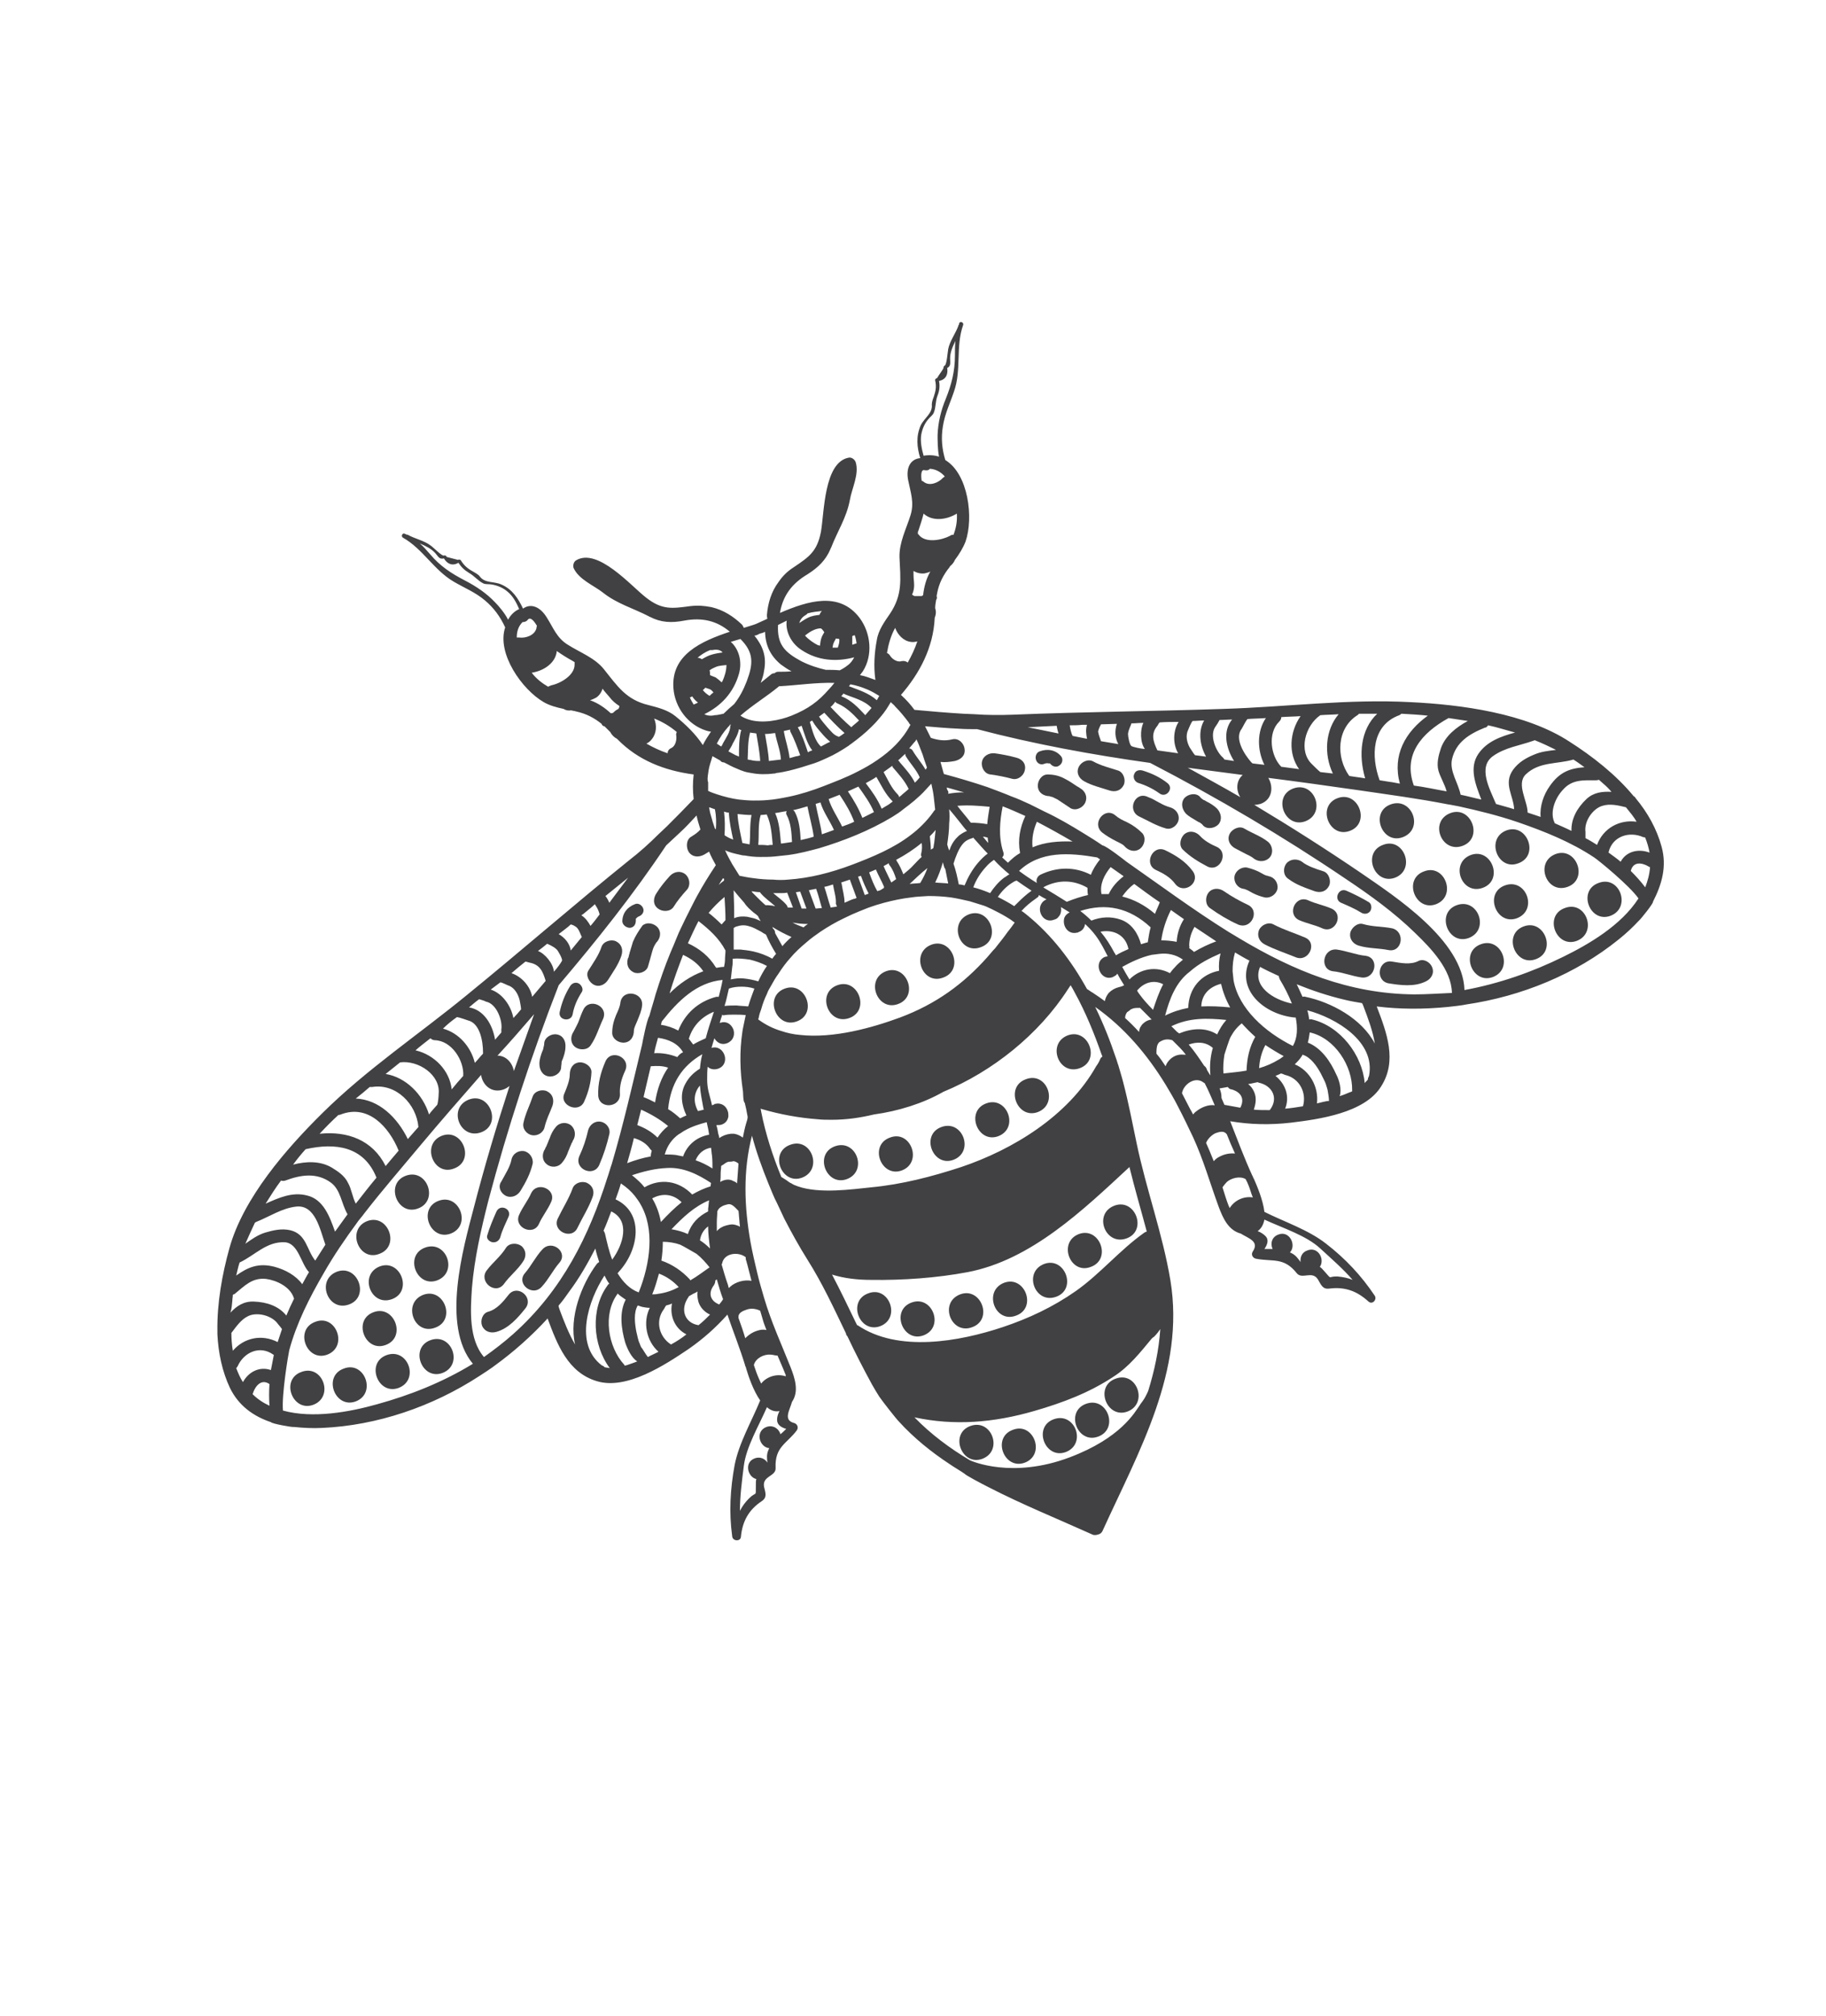 <?xml version="1.0" encoding="utf-8"?>
<!-- Generator: Adobe Illustrator 25.2.0, SVG Export Plug-In . SVG Version: 6.00 Build 0)  -->
<svg version="1.1" id="Layer_1" xmlns="http://www.w3.org/2000/svg" xmlns:xlink="http://www.w3.org/1999/xlink" x="0px" y="0px"
	 width="378.8px" height="418.1px" viewBox="0 0 378.8 418.1" style="enable-background:new 0 0 378.8 418.1;" xml:space="preserve"
	>
<style type="text/css">
	.st0{fill:#414042;}
</style>
<g>
	<path class="st0" d="M105.5,268.5c-1.1,1.4-2.4,3-4.2,3.5c-1.2,0.3-1.7,1.8-1.3,2.9c0.5,1.2,1.7,1.6,2.9,1.3
		c2.6-0.7,4.5-2.9,6.1-4.9C110.8,269,107.3,266.2,105.5,268.5z"/>
	<path class="st0" d="M112.5,259.1c-1.4,1.5-2.3,3.4-3.6,4.9c-1.9,2.2,1.6,5,3.5,2.8c1.4-1.5,2.3-3.4,3.6-4.9
		C118,259.7,114.5,256.9,112.5,259.1z"/>
	<path class="st0" d="M121.8,245.3c-1.1-0.5-2.6,0-3,1.1c-0.8,2.2-2.1,4.2-3.1,6.3c-1.2,2.6,2.9,4.5,4.1,1.9c1-2.1,2.3-4.1,3.1-6.3
		C123.4,247.1,123,245.9,121.8,245.3z"/>
	<path class="st0" d="M124.6,232.6c-1.3-0.2-2.3,0.7-2.6,1.8c-0.4,1.8-1,3.6-1.8,5.3c-1.2,2.7,2.9,4.5,4.1,1.9
		c0.9-2.1,1.6-4.2,2.1-6.4C126.7,234,125.8,232.8,124.6,232.6z"/>
	<path class="st0" d="M125.6,220.1c-1,2.3-1.6,4.6-1.5,7.1c0.2,2.9,4.7,2.5,4.5-0.4c-0.1-1.7,0.4-3.3,1.1-4.8
		C130.9,219.3,126.8,217.4,125.6,220.1z"/>
	<path class="st0" d="M128.7,207.9c-0.1,0.9-0.5,1.7-0.9,2.6c-0.5,1.2-0.8,2.4-0.8,3.7c0,1.2,1.3,2.1,2.5,2c1.3-0.1,2-1.2,2-2.5
		c0-0.5,0.4-1.3,0.7-2c0.4-1,0.9-2.1,1-3.2C133.5,205.7,129.1,205,128.7,207.9z"/>
	<path class="st0" d="M131.3,195.3c-0.2,0.7-0.4,1.3-0.6,2c-0.1,0.2-0.1,0.5-0.2,0.7c0,0.1-0.2,0.9-0.2,0.6c-0.4,1.2-0.1,2.4,1.1,3
		c1,0.5,2.6,0,3-1.1c0.3-1,0.6-2.1,0.9-3.2c0.1-0.3,0.2-0.7,0.4-1.1c0,0,0.2-0.3,0.2-0.4c0.1-0.1,0.4-0.4,0.1-0.2
		c0.9-0.8,1.3-2.1,0.5-3.2c-0.7-0.9-2.2-1.3-3.2-0.5C132.5,193,131.8,194.1,131.3,195.3z"/>
	<path class="st0" d="M136.5,188.4c0.9,0.7,2.5,0.7,3.2-0.3c0.8-1.3,1.8-2.5,2.8-3.6c0.8-0.9,0.6-2.4-0.3-3.2
		c-1-0.8-2.3-0.6-3.2,0.3c-1,1.1-2,2.3-2.8,3.6C135.5,186.2,135.4,187.6,136.5,188.4z"/>
	<path class="st0" d="M104.5,266.3c1.2-1.7,2.9-3,4-4.7c0.7-1,0.7-2.3-0.3-3.2c-0.9-0.7-2.5-0.7-3.2,0.3c-1.1,1.8-2.8,3.1-4,4.7
		C99.2,265.7,102.7,268.6,104.5,266.3z"/>
	<path class="st0" d="M110.2,247.4c-0.7,1.6-1.8,2.9-2.5,4.5c-1.2,2.6,2.9,4.5,4.1,1.9c0.7-1.6,1.8-2.9,2.5-4.5
		C115.6,246.7,111.5,244.8,110.2,247.4z"/>
	<path class="st0" d="M116.6,241.1c0.6-0.7,1-1.5,1.3-2.4c0.2-0.4,0.3-0.8,0.5-1.2c0.1-0.2,0.1-0.3,0.2-0.5c0,0.1,0.2-0.3,0.2-0.4
		c0.7-1,0.6-2.4-0.3-3.2c-0.9-0.8-2.4-0.7-3.2,0.3c-0.6,0.7-1,1.5-1.3,2.4c-0.2,0.4-0.3,0.8-0.5,1.2c-0.1,0.2-0.1,0.3-0.2,0.5
		c0-0.1-0.2,0.3-0.2,0.4c-0.7,1-0.7,2.4,0.3,3.2C114.3,242.2,115.8,242.1,116.6,241.1z"/>
	<path class="st0" d="M121.2,228.4c0.9-2,1.4-4,1.5-6.1c0-1.2-1.4-2.1-2.5-2c-1.3,0.1-2,1.2-2,2.5c0,1.2-0.6,2.7-1.1,3.9
		C115.9,229.2,120.1,231,121.2,228.4z"/>
	<path class="st0" d="M119,213.9c-0.7,1-0.7,2.4,0.3,3.2c0.9,0.7,2.5,0.7,3.2-0.3c1.2-1.7,1.7-3.6,2.6-5.5c1.2-2.7-2.9-4.5-4.1-1.9
		c-0.4,0.8-0.7,1.7-1,2.5C119.7,212.6,119.3,213.3,119,213.9z"/>
	<path class="st0" d="M123.2,204.2c1.2,0.6,2.4-0.1,3-1.1c1-1.6,2.1-3.1,2.7-4.9c0.4-1.2,0.1-2.4-1.1-3c-1-0.5-2.6,0-3,1.1
		c-0.6,1.8-1.7,3.3-2.7,4.9C121.4,202.2,122.2,203.7,123.2,204.2z"/>
	<path class="st0" d="M105,248c1.2,0.5,2.4-0.1,3-1.1c1.1-1.8,2-3.5,2.5-5.6c0.2-1.2-0.7-2.4-1.8-2.6c-1.2-0.2-2.4,0.6-2.6,1.8
		c-0.3,1.5-1.3,3-2.1,4.5C103.2,246.1,103.9,247.5,105,248z"/>
	<path class="st0" d="M110.4,235.4c1.2,0.2,2.4-0.6,2.6-1.8c0.2-0.8,0.4-1.3,0.7-2.1c0.3-0.7,0.6-1.4,0.9-2.2c0.4-1.2,0.1-2.4-1.1-3
		c-1-0.5-2.6-0.1-3,1.1c-0.6,1.8-1.5,3.5-1.9,5.4C108.3,234,109.2,235.2,110.4,235.4z"/>
	<path class="st0" d="M113.8,223.2c1.1,0.2,2.5-0.6,2.6-1.8c0-0.4,0.1-0.7,0.1-1.1c0,0,0,0,0-0.1c0.1-0.2,0.1-0.4,0.2-0.5
		c0.3-0.8,0.6-1.7,0.6-2.6c0.1-1.2-0.5-2.4-1.8-2.6c-1.1-0.2-2.5,0.6-2.6,1.8c0,0.4-0.1,0.7-0.2,1.1c0,0,0,0,0,0.1
		c-0.1,0.2-0.1,0.4-0.2,0.5c-0.3,0.8-0.6,1.7-0.6,2.6C111.9,221.8,112.5,223,113.8,223.2z"/>
	<path class="st0" d="M102.2,257.6c0.8,0.1,1.4-0.4,1.6-1.1c0.4-1.5,1.1-2.8,1.7-4.2c0.7-1.6-1.7-2.7-2.5-1.1
		c-0.7,1.6-1.4,3.2-1.9,4.9C100.8,256.8,101.5,257.5,102.2,257.6z"/>
	<path class="st0" d="M118.8,210.3c0.3-1.7,1-3.2,1.9-4.6c0.4-0.6-0.1-1.5-0.7-1.8c-0.7-0.3-1.4,0-1.8,0.7c-1,1.6-1.7,3.4-2.1,5.3
		C115.8,211.6,118.5,212,118.8,210.3z"/>
	<path class="st0" d="M130.7,192.4c0.8-0.1,1.2-0.7,1.2-1.5c0,0.2,0,0,0-0.2c0,0,0,0,0-0.1c0,0,0-0.1,0-0.1c0,0,0,0,0,0
		c0.2-0.2,0.4-0.4,0.7-0.5c0.7-0.3,1.1-1,0.8-1.7c-0.3-0.7-1.1-1.1-1.7-0.8c-1.6,0.6-2.6,1.9-2.6,3.6
		C129.2,191.9,130,192.4,130.7,192.4z"/>
	<path class="st0" d="M62.5,284.5c-4.4,1.6-1.8,8.4,2.5,6.8C69.4,289.6,66.9,282.8,62.5,284.5z"/>
	<path class="st0" d="M65.4,274.1c-4.4,1.6-1.8,8.4,2.5,6.8C72.3,279.2,69.7,272.4,65.4,274.1z"/>
	<path class="st0" d="M72.4,270.5c4.4-1.6,1.8-8.4-2.5-6.8C65.5,265.4,68,272.1,72.4,270.5z"/>
	<path class="st0" d="M78.7,260c4.4-1.6,1.8-8.4-2.5-6.8C71.8,254.9,74.4,261.7,78.7,260z"/>
	<path class="st0" d="M84.2,243.8c-4.4,1.6-1.8,8.4,2.5,6.8C91.1,249,88.6,242.2,84.2,243.8z"/>
	<path class="st0" d="M94.2,242.3c4.4-1.6,1.8-8.4-2.5-6.8C87.3,237.2,89.9,244,94.2,242.3z"/>
	<path class="st0" d="M89.3,277.9c-4.4,1.6-1.8,8.4,2.5,6.8C96.2,283,93.7,276.3,89.3,277.9z"/>
	<path class="st0" d="M90.3,275.3c4.4-1.6,1.8-8.4-2.5-6.8C83.4,270.2,85.9,277,90.3,275.3z"/>
	<path class="st0" d="M88.2,258.7c-4.4,1.6-1.8,8.4,2.5,6.8C95.1,263.8,92.6,257.1,88.2,258.7z"/>
	<path class="st0" d="M91,249c-4.4,1.6-1.8,8.4,2.5,6.8C97.9,254.1,95.3,247.4,91,249z"/>
	<path class="st0" d="M71.3,283.8c-4.4,1.6-1.8,8.4,2.5,6.8C78.2,288.9,75.6,282.1,71.3,283.8z"/>
	<path class="st0" d="M80.2,281c-4.4,1.6-1.8,8.4,2.5,6.8C87.1,286.1,84.6,279.4,80.2,281z"/>
	<path class="st0" d="M80,278.9c4.4-1.6,1.8-8.4-2.5-6.8C73.1,273.7,75.7,280.5,80,278.9z"/>
	<path class="st0" d="M81.3,269.4c4.4-1.6,1.8-8.4-2.5-6.8C74.4,264.3,76.9,271,81.3,269.4z"/>
	<path class="st0" d="M99.8,234.8c4.4-1.6,1.8-8.4-2.5-6.8C92.8,229.7,95.4,236.4,99.8,234.8z"/>
	<path class="st0" d="M344.7,175.6c-1-3.7-2.9-7.1-5.4-10.1c-0.1-0.2-0.2-0.3-0.4-0.4c-3.7-4.5-8.6-8.3-13.3-11.3
		c-9-5.9-22.5-7.7-33-8.2c-12.9-0.7-25.8,1-38.7,1.4c-14.5,0.5-29.1,0.6-43.7,1.2c-2.7,0.1-5.4,0.1-8.1-0.1c-0.1,0-2.1-0.1-2.3-0.1
		c-3.4-0.2-6.8-0.5-10.1-0.8c-0.8-1.1-1.7-2.1-2.8-3.1c3.9-4.5,6.7-9.8,7-15.9c0,0,0-0.1,0-0.1c0.3-0.7,0.3-1.4,0.1-2
		c0-0.6,0.1-1.1,0.2-1.7c0,0,0,0,0,0c0.2-0.3,0.2-0.5,0.1-0.8c0.3-1.9,0.9-3.6,2.3-5.5c0.2-0.2,0.4-0.5,0.5-0.7
		c0.4-0.3,0.8-0.8,1-1.3c0.9-1.2,1.7-2.5,2.2-3.8c1.7-4.9,0.6-14-4.2-16.9c-0.7-2.3-0.9-4.6-0.5-7c0.4-2.6,1.5-4.8,2.3-7.2
		c1.6-4.5,0.3-9.3,1.9-13.8c0.2-0.5-0.6-0.9-0.8-0.4c0,0.1-0.1,0.3-0.1,0.4c-0.1,0-0.1,0.1-0.1,0.2c-0.6,1.6-1.8,3.2-2.1,4.8
		c-0.1,0.5-0.3,3.2-0.7,3.4c-0.2,0.1-0.3,0.3-0.3,0.6c-0.4,0.7-0.9,1.3-1.3,2c-0.2,0-0.5,0.3-0.4,0.5c0.3,1.3,0.1,2.2-0.3,3.4
		c-0.2,0.5-0.4,1.1-0.4,1.6c0.2,1.8-1.5,2.7-2.3,4.3c-1,2.3-0.8,4.5-0.1,6.8c0,0,0,0,0,0c-2.1,0.2-3,2.1-2.5,4.6
		c0.5,2.5,1.3,4.6,0.5,7.2c-0.9,2.9-2.4,5.7-2.3,8.8c0.2,4.5,0.7,7.7-2,11.7c-1.1,1.6-2.4,3.4-2.7,5.4c-0.5,2.6-0.7,5.5-0.3,8.3
		c-1.1-0.4-2.1-0.8-3.2-1c0.2-0.3,0.4-0.5,0.6-0.8c2.1-3.3,1.7-7.9-0.7-11.1c-4.2-5.5-10.7-3.5-16.5-1c0.6-3.6,2.5-6.1,5.7-8
		c2.2-1.4,3.8-2.9,4.8-5.3c0-0.1,0.1-0.2,0.1-0.2c1.3-3.4,3.2-6.2,3.9-9.9c0.4-2.4,2-5.4,1.2-7.9c-0.2-0.5-0.8-1-1.4-0.9
		c-5.2,0.9-5.1,11.5-5.8,15.4c-0.8,4.1-2.5,5.2-5.6,7.3c-1.4,0.9-2.3,1.8-3.2,3.1c-1.5,2-2.2,4.4-2.4,6.8c0,0.3,0,0.5,0.1,0.8
		c-0.8,0.4-1.6,0.7-2.4,1.1c-0.8,0.3-1.6,0.5-2.5,0.8c-0.1-0.2-0.2-0.5-0.4-0.7c-1.8-1.7-3.8-3-6.3-3.6c-1.6-0.3-2.8-0.4-4.5-0.2
		c-3.7,0.5-5.8,0.8-9.1-1.8c-3.1-2.4-10-10.4-14.5-7.7c-0.5,0.3-0.7,1.1-0.5,1.6c1.1,2.4,4.2,3.6,6.1,5.1c2.9,2.3,6.2,3.2,9.5,4.9
		c0.1,0.1,0.2,0.1,0.2,0.1c2.3,1.2,4.5,1.3,7.1,0.8c3.7-0.7,6.8,0,9.5,2.3c-6,2-12.2,4.8-11.7,11.7c0.3,4,3,7.6,6.8,8.8
		c0.3,0.1,0.7,0.2,1,0.2c-0.6,0.9-1.2,1.8-1.7,2.8c-1.5-2.3-3.6-4.3-5.7-6c-1.6-1.3-3.7-1.8-5.6-2.3c-4.6-1.1-6.4-3.9-9.2-7.4
		c-1.9-2.4-5-3.5-7.5-5.1c-2.3-1.4-3-3.5-4.4-5.7c-1.3-2.1-3.2-3-4.9-1.8c0,0,0,0,0,0c-1-2.1-2.2-4-4.5-5c-1.6-0.7-3.4-0.2-4.5-1.7
		c-0.3-0.4-0.9-0.7-1.4-1c-1.1-0.6-1.8-1.2-2.5-2.3c-0.1-0.2-0.5-0.2-0.6-0.1c-0.8-0.2-1.5-0.4-2.3-0.6c-0.1-0.2-0.3-0.4-0.6-0.3
		c-0.4,0.2-2.3-1.8-2.8-2.1c-1.3-1-3.3-1.4-4.7-2.2c-0.1,0-0.2-0.1-0.2,0c-0.1-0.1-0.2-0.1-0.4-0.2c-0.5-0.3-0.9,0.5-0.4,0.8
		c4.1,2.3,6.4,6.7,10.5,9.1c2.2,1.3,4.5,2.2,6.5,3.9c1.8,1.5,3.2,3.4,4.2,5.6c-1.8,5.4,3.5,12.9,8,15.5c1.2,0.7,2.7,1.1,4.1,1.4
		c0.5,0.3,1,0.4,1.6,0.3c0.3,0.1,0.6,0.1,0.9,0.2c2.3,0.5,3.9,1.4,5.4,2.6c0.1,0.3,0.3,0.5,0.6,0.5c0,0,0,0,0,0
		c0.4,0.4,0.8,0.8,1.2,1.2c0.3,0.6,0.8,1.1,1.4,1.4c0,0,0,0,0.1,0.1c4.3,4.4,9.8,6.5,15.8,7.3c-0.2,1.7-0.2,3.4,0,5.1
		c-1.8,1.9-3.7,3.8-5.6,5.7c-0.2,0.2-1.6,1.5-1.7,1.6c-1.9,1.9-3.9,3.7-6.1,5.4c-11.3,9.1-22.3,18.7-33.6,27.9
		c-10,8.2-20.8,15.4-30,24.5c-7.5,7.4-16.4,17.6-19.3,28c-1.5,5.4-2.6,11.4-2.5,17.3c0,0.2,0,0.4,0,0.6c0.2,3.9,1,7.7,2.6,11.1
		c1.8,3.7,4.9,5.9,8.5,7.1c0.1,0.3,4.4,1.1,4.8,1c1.9,0.2,3.9,0.3,5.8,0.2c11.4-0.5,22.9-4.4,32.7-10.8c0.2-0.1,2.9-1.9,3.1-2.1
		c4-2.9,7.7-6.2,11-9.8c2,5.4,4.2,11.2,10.2,13c6.2,1.9,14.2-3.4,19.1-6.7c3-2.1,5.6-4.4,8-7.1c1.2,3.5,2.6,7,3.7,10.6
		c0,0.1,0,0.2,0.1,0.2c0,0.1,0.1,0.3,0.1,0.4c0.5,1.7,1.5,4.6,2.9,6.6c-1.8,4.4-4.4,8.8-5.3,13.4c-0.9,4.9-1.2,9.8-0.5,14.8
		c0.1,1,1.7,1.1,1.8,0.1c0.3-3.2,1.6-5.6,4.3-7.4c1.2-0.8,0.8-1.7,0.5-3c-0.4-2.3,2.5-2.1,2.4-3.9c-0.2-4.4,2.3-5,4.4-7.8
		c0.4-0.6,0.1-1.3-0.5-1.5c-2.4-0.6-1-2.6-0.5-4.4c1.5-2.2,0.6-4.9-0.3-7.2c-1.9-4.8-4-9.3-5.5-14.4c-0.5-1.7-1-3.4-1.4-5.1
		c-0.5-2.1-1-4.2-1.4-6.4c-1.3-7.3-1.6-14.8,0.3-22.1c0.9,3.4,2.1,6.7,3.4,9.9c0.6,1.4,1.1,2.8,1.8,4.1c0.5,1.1,1,2.1,1.5,3.2
		c1.5,2.9,3.1,5.8,4.8,8.5c3.1,4.9,5.5,10.1,8,15.3c0,0.2,0.1,0.4,0.3,0.6c1.6,3.4,3.3,6.7,5.1,10c0.5,0.9,1,1.7,1.5,2.5
		c0.6,0.9,3.5,4.6,4.1,5.2c3.1,3.4,6.7,6.3,10.5,8.8c1,0.7,2.1,1.3,3.1,2c0.2,0.3,3.6,2.1,5,2.8c7,3.6,14.4,6.6,21.5,9.8
		c0.4,0.2,0.9,0.1,1.2,0c0.4-0.1,0.7-0.3,0.9-0.7c7.5-16.5,17.2-33.2,14.1-52c-1.6-9.6-5-18.8-7-28.4c-0.9-4.3-1.7-8.5-2.8-12.7
		c-0.3-1.2-0.7-2.4-1-3.5c-0.2-0.5-0.3-1-0.5-1.5c-1.2-3.6-2.6-7.1-4.3-10.6c6.1,4.3,10.8,9.9,14.6,16.1c0.9,1.5,1.8,3,2.6,4.6
		c1.1,2.1,2.1,4.2,3.1,6.3c2.2,4.8,3.5,9.5,5.3,14.4c0.9,2.4,2,4.9,4.6,5.6c1.6,1,3.9,1.6,2.5,3.7c-0.4,0.6-0.1,1.3,0.6,1.5
		c3.5,0.7,5.8-0.4,8.5,3c1.1,1.4,3.2-0.6,4.4,1.3c0.7,1.2,1,2.1,2.4,1.9c3.2-0.4,5.7,0.5,8.1,2.7c0.8,0.7,1.8-0.4,1.3-1.2
		c-2.8-4.2-6.1-7.7-10.1-10.8c-3.7-2.9-8.6-4.5-12.8-6.6c-0.3-2.5-1.5-5.3-2.2-6.9c-0.1-0.1-0.1-0.2-0.2-0.4c0-0.1,0-0.1-0.1-0.2
		c-1.7-3.7-3.1-7.5-4.6-11.3c4.1,0.7,8.3,0.8,12.6,0.3c5.8-0.7,15.3-2,18.7-7.5c3.4-5.3,1.2-11.1-0.9-16.6c4.8,0.6,9.8,0.6,14.8,0.1
		c0.2,0,3.5-0.4,3.7-0.5c11.6-1.7,22.8-6.3,31.7-13.5c1.5-1.2,2.9-2.5,4.2-3.9c0.3-0.2,3.1-3.7,2.9-3.9
		C344.8,183.3,345.8,179.6,344.7,175.6z M105.4,128.5c-0.7-1.4-2-2.9-2.7-3.6c-1.8-1.9-3.9-3.3-6.2-4.5c-2.9-1.5-5.2-3-7.3-5.5
		c-0.7-0.8-1.3-1.5-2.1-2.2c1.2,0.5,2.4,1.1,3.2,2c0.7,0.8,0.8,1.3,1.8,1.1c0.7,1.2,1.8,1.6,3,0.9c0.6,0.9,1.2,1.5,2.2,2.1
		c1.2,0.7,1.8,1.6,3,2.2c0.5,0.2,1.2,0.1,1.7,0.2c1.2,0.2,2.4,0.7,3.3,1.5c1.1,0.9,1.8,2.2,2.4,3.6
		C106.6,126.8,105.9,127.6,105.4,128.5z M107.7,132.2c-0.2,0-0.4,0-0.5,0c0-1.2,0.3-2.3,1.2-3.2c0.4,0,0.8-0.1,1.1-0.5
		c0.5-0.6,1.2,0.1,1.9,1.3c-0.1,0.1-0.1,0.3-0.1,0.4C111,131.7,109.1,132.4,107.7,132.2z M119.2,137.7c0.1,2.3-2.9,4-4.8,4.4
		c-0.3,0.1-0.5,0.2-0.7,0.3c-1.2-0.7-2.4-1.6-3.4-2.9c2.6-0.4,5-2.1,5.2-4.5c1,0.7,2.1,1.4,3.2,2c0.2,0.1,0.3,0.2,0.5,0.3
		C119.2,137.5,119.2,137.6,119.2,137.7z M128.3,147c-0.1,0-0.1,0.1-0.2,0.1c-0.4,0.2-0.7,0.5-0.9,0.7c-0.2,0.1-0.3,0.1-0.5,0.1
		c-1.2-1.1-2.6-2.1-4.3-2.7c0.4-0.1,0.8-0.3,1.2-0.5c0.7-0.4,1.2-1.2,1.4-1.9c0.4,0.6,0.9,1.1,1.4,1.7c0.6,0.8,1.3,1.4,2.1,1.9
		C128.5,146.6,128.4,146.8,128.3,147z M139.3,155.1c-0.5,0.2-0.8,0.6-0.8,1.1c-1.5-0.5-3-1.2-4.4-2c0.4-0.2,0.8-0.5,1.1-0.9
		c1-1.2,1.1-2.9,0.5-4.3c1.6,0.6,3.3,1.6,4.7,2.8c-0.1,0.2-0.2,0.5-0.1,0.8C140.4,153.5,140.1,154.7,139.3,155.1z M262.3,252.9
		c3.9,1.8,8.7,3.3,11.6,6c2.4,2.2,4.7,4.2,6.7,6.5c-1-0.4-2-0.6-3.1-0.7c-2.1-0.1-1.1,0.8-2.6-0.9c-0.6-0.7-0.8-0.9-1.1-1.1
		c1.1-1.6-0.4-4.3-2.6-3.4c-1.2,0.4-1.5,1.5-1.4,2.4c-0.5-0.7-1-1.4-1.8-1.8c-0.1-0.1-0.3-0.1-0.4-0.2c1.4-1.5-0.1-4.6-2.4-3.7
		c-1.4,0.5-1.7,1.9-1.2,3c-0.5,0-1.1,0-1.7,0c0.6-0.9,1-1.9,0.2-2.7c-0.4-0.4-1-0.8-1.6-1C261.7,254.7,262.1,253.9,262.3,252.9z
		 M341.3,173.7c0.4,1,0.7,2,0.9,3.1c-2.4-0.9-4.9-0.2-6,1.9c-0.8-0.7-1.7-1.3-2.5-1.9c0,0,0-0.1,0-0.1c0.8-3.3,4.3-4.4,7.2-3.1
		C341,173.6,341.2,173.6,341.3,173.7z M337.3,167.4c0.8,1,1.6,1.9,2.2,3c-3.5-0.5-6.9,1.3-8.2,4.8c-0.8-0.5-1.6-1-2.4-1.4
		c0-0.3,0-1.2,0-1.3c-0.3-2.2,1.5-4.8,3.5-5.4C334,166.6,335.7,167,337.3,167.4z M331.7,161.7c0.3,0.3,0.6,0.5,0.9,0.8
		c0.6,0.5,1.2,1.1,1.7,1.7c-1.9-0.1-3.7,0.1-5.2,1.5c-1.9,1.8-3.2,4.1-3.1,6.6c-1.2-0.6-2.4-1.1-3.5-1.6c0-0.1,0-0.2-0.1-0.3
		c-0.9-2.2,0.3-5,1.8-6.6c1.9-2.2,4.2-2,6.9-2C331.4,161.8,331.6,161.7,331.7,161.7z M326.4,157.5c0.8,0.5,1.6,1.1,2.3,1.6
		c-3,0.2-5.2,1-7.2,3.9c-1.3,1.8-2.1,4.2-1.9,6.4c-0.9-0.3-1.8-0.6-2.7-0.9c0-2.4-2.4-5.9-0.4-7.9
		C319.3,157.9,323,158.5,326.4,157.5z M318.4,153.5c1.5,0.6,3,1.3,4.4,2c-1.5,0.2-3,0.3-4.6,1c-1.7,0.7-3.2,1.6-4.3,3.1
		c-2.1,2.9,0.1,5.4,0.2,8.2c-1.2-0.4-2.5-0.7-3.8-1.1c0-0.1,0-0.2-0.1-0.3c-1.1-2.7-3.7-7.3-0.5-9.6c2.5-1.8,5.6-2.2,8.4-3.2
		C318.3,153.5,318.4,153.5,318.4,153.5z M308.7,150.4c1.9,0.4,3.7,1,5.6,1.5c-2.9,0.8-5.8,1.8-7.6,4.4c-2,2.9-0.6,6.4,0.6,9.5
		c-1.4-0.3-2.8-0.7-4.3-1c-0.5-2.5-2.3-4.8-1.8-7.3c0.8-3.6,3.6-5.3,6.8-6.6C308.3,150.9,308.5,150.7,308.7,150.4z M300.5,148.9
		c1.4,0.2,2.7,0.4,4,0.6c-2.4,1.3-4.7,3.1-5.6,5.7c-0.5,1.5-0.9,3.1-0.5,4.6c0.4,1.4,1.3,2.8,1.7,4.3c-2.3-0.4-4.5-0.9-6.8-1.2
		C291,156.5,294.9,152,300.5,148.9C300.5,148.9,300.5,148.9,300.5,148.9z M290.3,148.3c0.2-0.1,0.3-0.2,0.4-0.3
		c1.8,0.1,3.7,0.2,5.5,0.4c-4.7,3.4-7.4,8.2-5.8,14.1c-0.5-0.1-1-0.2-1.6-0.3c-0.9-0.1-1.8-0.3-2.6-0.4
		C284.4,156.9,284.5,150.4,290.3,148.3z M281.6,148.3c0.1-0.1,0.3-0.2,0.3-0.3c1.3,0,2.5,0,3.8,0c-3.5,3.3-3.9,8.6-2.5,13.4
		c-1.1-0.2-2.2-0.3-3.3-0.5C277.1,157,277.3,151,281.6,148.3z M273.9,148.3c1.3-0.1,2.6-0.1,3.8-0.2c-2.8,3.3-3.1,8.3-1.2,12.3
		c-0.9-0.1-1.7-0.2-2.6-0.3c-0.4-0.3-1.4-1.3-1.7-1.6C269.3,155.8,270.7,150.5,273.9,148.3z M265.4,149.6c0.3-0.3,0.4-0.6,0.4-0.9
		c1.3-0.1,2.7-0.1,4-0.2c-2.3,3.3-2.6,7.8-0.3,11c-1.2-0.2-2.4-0.3-3.7-0.5C263.6,156.8,262.9,152,265.4,149.6z M257.6,151.1
		c0.2-0.3,0.8-1.6,1.2-2c1.3-0.1,2.5-0.1,3.8-0.2c-1.9,2.8-1.8,6.7-0.3,9.7c-0.8-0.1-1.7-0.2-2.5-0.3c0-0.1-0.1-0.1-0.2-0.2
		C258.1,156.4,256,153.1,257.6,151.1z M257.3,165.3c-3.6-2.1-7.3-4.1-10.9-6.1c3.8,0.5,7.6,1,11.4,1.5
		C256.4,161.9,256.4,163.9,257.3,165.3z M252.2,150.6c0.1-0.1,0.6-0.9,0.8-1.3c0.9,0,1.8-0.1,2.6-0.1c-2,2.4-1.3,5.9,0.4,8.6
		c-0.7-0.1-1.3-0.2-2-0.3c-0.1-0.2-0.2-0.3-0.3-0.4C252.2,155.8,250.8,152.4,252.2,150.6z M246.5,151.3c0.1-0.2,0.5-1.3,0.9-1.8
		c0.8,0,1.6-0.1,2.4-0.1c-1.3,2.2-0.9,5.2,0.4,7.5c-0.6-0.1-1.7-0.2-2.3-0.3c-0.3-0.3-1-1.5-1.1-1.6
		C246.2,153.9,245.9,152.5,246.5,151.3z M240.1,150.5c0.1-0.1,0.3-0.6,0.5-0.7c1.3-0.1,2.6-0.1,3.9-0.1c-1.2,1.9-1.2,4.6-0.1,6.5
		c-1.4-0.2-2.9-0.4-4.3-0.6C239.2,153.7,238.7,152.2,240.1,150.5z M234.7,150c0.8,0,1.6-0.1,2.5-0.1c-0.7,1.3-0.7,4.1,0.3,5.4
		c-0.7,0-2.5-0.4-2.8-0.6c-0.4-0.3-0.7-2-0.7-2.5C234.1,151.2,234.7,150.3,234.7,150z M228.4,150.2c0.9,0,2.4-0.1,3.3-0.1
		c-0.5,1.4-0.4,3,0.3,4.2c-1.3-0.2-2.3-0.4-3.6-0.6c-0.2-0.6-0.5-1.3-0.6-2C227.9,151.1,228.3,150.4,228.4,150.2z M224.5,150.3
		c0.3,0,0.7,0,1,0c-0.3,0.9-0.2,1.9,0,2.9c-1-0.2-2-0.4-3-0.6c0-0.1-0.2-0.4-0.2-0.5c-0.2-0.6-0.3-1.1-0.4-1.7
		C222.8,150.4,223.6,150.4,224.5,150.3z M219.2,150.5c0.1,0.5,0.2,1.1,0.4,1.6c-2.1-0.4-4.3-0.9-6.4-1.3
		C215.2,150.7,217.2,150.6,219.2,150.5z M190.1,153.3c0.4,0.8,0.7,1.6,1,2.4c0.2,0.5,0.4,1,0.5,1.4c0.2,0.7,0.5,1.4,0.7,2.1
		c-0.1,0.1-0.2,0.2-0.2,0.3c0,0-0.1,0.1-0.1,0.1c-0.8-1.4-1.9-2.6-2.7-4c-0.2-0.3-0.5-0.4-0.7-0.4c0.3-0.4,0.7-0.8,1-1.2
		C189.8,153.8,190,153.6,190.1,153.3z M192.9,173.5c0-0.1,0-0.1,0-0.1c0.4-0.4,0.8-0.8,1.2-1.3c-0.1,0.9-0.2,1.8-0.3,2.7
		c-0.1,0.4-0.1,0.8-0.2,1.1c-0.2,0.1-0.4,0.2-0.5,0.3C193.1,175.4,193,174.4,192.9,173.5z M193.6,168.4c-0.7,1-1.5,1.9-2.3,2.7
		c-0.7,0.7-1.5,1.4-2.3,2c-3.6,2.8-8,4.6-12.2,6.2c-4.5,1.7-8.9,2.8-13.3,3.1c-1,0.1-2.1,0.1-3.1,0c-1.3,0-2.7-0.1-4.1-0.3
		c-0.9-0.1-1.9-0.3-2.9-0.5c-0.2-0.3-0.3-0.5-0.5-0.8c-0.3-0.5-0.7-1.1-1-1.6c-0.5-0.9-1-1.8-1.4-2.7c0-0.1-0.1-0.2-0.1-0.2
		c0.1,0,0.1,0.1,0.2,0.1c0.9,0.4,1.8,0.6,2.7,0.8c0.4,0.1,0.8,0.2,1.2,0.2c1.1,0.2,2.1,0.3,3.2,0.3c1,0,2,0,3-0.1
		c0.9-0.1,1.9-0.2,2.8-0.3c2.3-0.3,4.5-0.9,6.4-1.4c5-1.5,10.4-3.6,15.2-6.5c0.8-0.5,1.6-1,2.3-1.6c0.8-0.6,1.6-1.2,2.3-1.8
		c0.8-0.7,1.6-1.4,2.3-2.2c0.4-0.4,0.8-0.9,1.2-1.3c0.2,0.9,0.4,1.8,0.5,2.7c0.1,0.9,0.2,1.8,0.3,2.7c0,0,0,0,0,0
		C193.9,168,193.7,168.2,193.6,168.4z M183.3,179.6c0.4-0.2,0.7-0.4,1.1-0.6c0,0.2,0,0.3,0.2,0.5c0.6,0.8,1,1.8,1.3,2.8c0,0,0,0,0,0
		c-0.3,0.2-0.7,0.5-1,0.7C184.4,181.9,183.8,180.8,183.3,179.6z M183.4,184.1c-0.3,0.2-0.6,0.4-0.8,0.5c-0.2,0.1-0.4,0.1-0.6,0.2
		c-0.7-1.2-1.2-2.5-1.7-3.9c0,0,0,0,0,0c0.5-0.2,0.9-0.4,1.4-0.6c0.5,1.2,1.2,2.4,1.7,3.6C183.3,184,183.4,184,183.4,184.1z
		 M185.9,178.3c1.9-1,3.7-2.2,5.3-3.5c0.1,0.7,0.1,1.4-0.1,2.2c-0.1,0.3,0,0.5,0.1,0.7c-0.6,0.5-1.1,1.1-1.7,1.7
		c-0.6,0.7-1.4,1.3-2.1,1.9c-0.4-1-0.8-1.9-1.4-2.8C186,178.4,185.9,178.3,185.9,178.3z M192.4,180c-0.4,1.1-0.9,2.1-1.5,3.1
		c-0.7,0.1-1.5,0.1-2.2,0.2C189.9,182.2,191.1,181,192.4,180z M180.2,185.3c-0.3,0.1-0.5,0.2-0.8,0.3l-1.4-3.8
		c0.2-0.1,0.4-0.1,0.6-0.2C179,182.8,179.6,184.1,180.2,185.3z M177.7,186.2c-0.2,0.1-0.4,0.2-0.6,0.2c-0.6,0.2-1.2,0.5-1.9,0.8
		c0-1.3-0.4-2.6-0.6-3.9c0-0.1-0.1-0.2-0.1-0.3c0.6-0.2,1.2-0.4,1.8-0.6L177.7,186.2z M173.6,188C173.6,188,173.6,188,173.6,188
		c-0.5,0.1-0.9,0.1-1.3,0.2c0,0,0-0.1,0-0.1c-0.5-1.4-0.8-2.8-1.3-4.2c0.6-0.1,1.2-0.3,1.8-0.5c0.2,1.3,0.7,2.7,0.6,4
		C173.5,187.7,173.6,187.8,173.6,188z M170.5,188.3c-0.4,0-0.9,0.1-1.3,0.1l-1.4-3.8c0.5-0.1,1-0.2,1.5-0.3
		C169.8,185.6,170.1,187,170.5,188.3z M156.3,189.2c0.1,0.1,0.3,0.2,0.4,0.3c0.2,0.1,0.3,0.3,0.5,0.4c0.2,0.4,0.4,0.8,0.6,1.1
		c-0.5-0.2-1-0.5-1.5-0.6c-0.4-0.1-0.9-0.2-1.3-0.3c-0.9-0.1-1.8-0.1-2.7,0.3c0-0.5,0-1,0-1.5c0-1.4-0.1-2.9-0.1-4.3
		c0.7,0.9,1.5,1.8,2.2,2.6C154.9,188,155.6,188.6,156.3,189.2z M155.9,184.8C155.9,184.8,155.9,184.8,155.9,184.8
		c0.6,0.1,1.2,0.2,1.8,0.2c0,0,0,0.1,0,0.1c0.9,1.1,2.1,1.9,3.1,2.8c-0.2,0-0.3,0-0.5-0.1c-0.3,0-0.7-0.1-1-0.1c-0.2,0-0.3,0-0.5,0
		c-0.7-0.6-1.4-1.3-2.1-2c-0.2-0.2-0.5-0.5-0.7-0.7C156.1,185,156,184.9,155.9,184.8z M152.2,194.7c0-0.6,0-1.2,0-1.8
		c0-0.2,0-0.3,0-0.5c0.1,0,0.1,0,0.2-0.1c0.2-0.1,0.3-0.2,0.5-0.2c0.9-0.3,1.7-0.3,2.6,0c0.8,0.2,1.6,0.7,2.4,1.1
		c0.3,0.2,0.6,0.4,1,0.6c0.6,1.4,1.3,2.7,2.1,4c-0.3,0.3-0.5,0.6-0.8,1c-1.2-0.7-2.6-1.2-3.9-1.5c-0.9-0.2-1.8-0.3-2.7-0.4
		c0,0-0.1,0-0.1,0c-0.4,0-0.9,0-1.3,0C152.2,196.2,152.2,195.4,152.2,194.7z M160.8,193.5c0-0.3-0.1-0.7-0.4-0.9
		c-0.1-0.1-0.1-0.3-0.2-0.4c1.3,0.8,2.6,1.5,4,2.1c-0.7,0.6-1.3,1.2-1.9,1.9C161.8,195.3,161.3,194.4,160.8,193.5z M163.4,188.2
		c0-0.2-0.1-0.3-0.2-0.5c-0.8-1-1.9-1.7-2.8-2.5c0.5,0,1,0,1.5,0c0.5,0,0.9,0,1.4-0.1l1.2,3.1C164,188.2,163.7,188.2,163.4,188.2z
		 M167.6,191.6c-0.3,0.2-0.6,0.4-0.9,0.7c-0.8-0.3-1.6-0.6-2.3-1C165.4,191.5,166.5,191.6,167.6,191.6z M165.1,185
		c0.3,0,0.6-0.1,0.9-0.1l1.3,3.5c-0.3,0-0.6,0-1,0L165.1,185z M146.9,251.2c-2,1-3.5,2.5-4.2,4.7c-1.1-0.5-2.2-0.8-3.4-1
		c2.4-2.5,4.7-4.7,7.8-6c-0.1,0.6-0.1,1.2-0.2,1.7C146.9,250.8,146.9,251,146.9,251.2z M137.1,253.4c-0.3-1.7-0.9-3.4-1.8-4.9
		c2-1.1,4.3-1,6.1,0.8C139.9,250.5,138.5,251.9,137.1,253.4z M136.7,264.1c1.6,0.6,3,1.6,4.1,2.8c-1.3,0.7-2.7,1.2-4.3,1.4
		c-0.4,0.1-0.8,0.1-1.2,0.1C135.9,267,136.3,265.5,136.7,264.1z M137.2,261.4c0.2-1.3,0.3-2.6,0.3-3.9c1.2,0,2.5,0.2,3.6,0.6
		c0.5,0.2,3.2,1.8,3.4,1.9c1,0.8,1.9,1.8,2.7,2.8c-1.3,0.9-2.6,1.9-4,2.7c0-0.1-0.1-0.1-0.1-0.2
		C141.4,263.5,139.5,262.2,137.2,261.4z M145.2,257.2c0.2-1.3,0.8-2.2,1.7-2.9c0,1.5,0.2,3.1,0.4,4.6
		C146.7,258.3,146,257.7,145.2,257.2z M143.6,247.7c-2.8-2.9-6.6-3.4-9.9-1.5c-0.7-0.9-1.6-1.7-2.6-2.5c2.4-0.8,4.8-1.4,7.3-1.5
		c3.3-0.2,6.4,1.3,9.1,3.1c0,0.2-0.1,0.5-0.1,0.7C146.1,246.4,144.8,247,143.6,247.7z M128.3,263.8c4.3-4.6,5.4-12.3-0.6-15.1
		c0.4-1.1,0.8-2.2,1.1-3.3c1.2,0.8,2.1,1.6,2.9,2.6c0.1,0.1,1.1,1.5,1.1,1.6c3.1,5.2,2.1,12.4-0.3,18.4c-1.9-0.7-3.3-2.2-4.4-4
		C128.2,263.9,128.3,263.9,128.3,263.8z M127,261.2c-0.7-1.8-1.1-3.7-1.5-5.4c-0.1-0.3-0.2-0.5-0.3-0.6c0.6-1.3,1.1-2.7,1.6-4
		C130.8,253.1,129.3,258.1,127,261.2z M145.2,221.6c-1.3,0.8-2.3,1.8-3,3.1c-1.2,2.1-0.8,4.5,0.2,6.6c-0.5,0.2-0.9,0.4-1.3,0.6
		c-0.8-0.7-1.6-1.4-2.5-1.9c0.5-5.3,2.9-9,7.1-11.4C145.4,219.7,145.3,220.6,145.2,221.6z M145.9,229.7c0,0.1,0.1,0.3,0.1,0.4
		c-0.4,0.1-0.8,0.2-1.2,0.3c0,0,0,0,0,0c-1.1-2-0.8-3.9,0.4-5.3C145.3,226.6,145.6,228.1,145.9,229.7z M140.5,219.2
		c-1.5-0.6-3.2-0.9-4.8-0.8c0.2-1.1,0.5-2.1,0.8-3.2c2.1,0.3,4.1,1.1,5.2,3C141.2,218.4,140.8,218.8,140.5,219.2z M138.6,221.4
		c-1.4,2-2.3,4.5-2.7,7.2c-0.8-0.4-1.6-0.8-2.4-1.1c0.5-2.1,1-4.3,1.5-6.4C136.3,221,137.5,221,138.6,221.4z M138.6,233.5
		c-0.9,0.7-1.6,1.5-2.2,2.4c-1.2-1.2-2.6-2-4.2-2.6c0.3-1.1,0.5-2.1,0.8-3.2C135,231,136.9,232.1,138.6,233.5z M134.9,238.3
		c0.1,0.1,0.2,0.2,0.3,0.3c-0.1,0.4-0.2,0.8-0.2,1.2c-1.7,0.3-3.3,0.8-4.9,1.4c0.5-1.7,1-3.5,1.4-5.2
		C132.9,236.4,134.1,237.1,134.9,238.3z M144.3,240.6c0.6-1.5,1.8-2.4,3.2-2.6c0.1,0.5,0.1,1.1,0.2,1.6c0.1,0.9,0.1,1.8,0.1,2.7
		C146.7,241.6,145.5,241,144.3,240.6z M141.7,239.8c-0.5-0.1-1-0.2-1.5-0.3c-0.8-0.1-1.6-0.1-2.3-0.1c0.5-1.8,1.5-3.2,2.9-4.2
		c0.1,0,1.2-0.8,1.3-0.8c1.4-0.8,3-1.3,4.5-1.7c0.2,0.9,0.4,1.7,0.5,2.6C144.7,235.7,142.6,237.3,141.7,239.8z M146.4,215.3
		c-0.9,0.4-1.8,0.8-2.6,1.3c-0.3-0.4-0.6-0.8-0.9-1.2c0.8-2.7,2.7-4.6,5.2-5.6C147.5,211.6,146.9,213.4,146.4,215.3z M140.7,213.7
		c-1.1-0.6-2.3-1-3.6-1.2c0.1-0.2,0.1-0.5,0.2-0.7c3.3-4.2,7.2-8.1,12.6-8.6c-0.2,1.2-0.5,2.3-0.8,3.5c-0.1,0-0.3,0-0.5,0
		C144.8,207.7,142.1,210.2,140.7,213.7z M138.9,206c0.8-2.7,1.8-5.4,2.8-8c1.7,0.8,3.1,1.8,4.2,3.4C143.2,202.4,140.9,204,138.9,206
		z M148.6,200.7c0,0,0-0.1-0.1-0.1c-1.4-2.3-3.4-3.9-5.8-5c0.7-1.5,1.4-3.1,2.2-4.6c2.2,1.7,4.3,3.6,5.6,6.1c0,0.6-0.1,1.2-0.1,1.8
		c0,0.6-0.1,1.1-0.2,1.6C149.7,200.5,149.1,200.6,148.6,200.7z M150.2,168.3c0.3,0.1,0.6,0.2,1,0.2c0.1,1.9,0.5,3.8,0.9,5.6
		c-0.6-0.2-1.2-0.5-1.8-0.9C150.4,171.6,150.4,170,150.2,168.3z M150.2,182.6c-0.4,0.3-0.8,0.6-1.1,0.9c0.3-0.5,0.6-1,0.9-1.4
		c0,0,0.1,0.1,0.1,0.1c0,0,0,0,0.1,0C150.2,182.4,150.2,182.5,150.2,182.6z M150.3,186c0.1,1.6,0.2,3.2,0.2,4.8
		c-0.3,0.3-0.5,0.6-0.8,0.9c-0.9-0.9-1.8-1.7-2.7-2.4C148,188.1,149.1,187,150.3,186z M153,168.8c1,0.1,1.9,0.2,2.9,0.2
		c-0.4,2-0.2,4-0.4,6.1c-0.5-0.1-1-0.2-1.5-0.3C153.6,172.8,153.1,170.8,153,168.8z M157.3,175.2c0.2-2.1-0.1-4.2,0.5-6.2
		c0.4,0,0.9-0.1,1.3-0.1c0,0,0,0.1,0,0.1c0.9,2,1,4.1,1.2,6.2c-0.3,0-0.7,0-1,0.1C158.6,175.2,157.9,175.2,157.3,175.2z M163.2,169
		c0.9,1.7,1,3.7,1.1,5.6c-0.6,0.1-1.3,0.2-2,0.3c-0.1,0-0.2,0-0.3,0c-0.2-2.2-0.3-4.3-1.2-6.3c0.8-0.1,1.6-0.3,2.4-0.4
		C163.1,168.4,163,168.7,163.2,169z M164.5,168c1-0.2,2-0.5,3-0.8c0.4,2.1,1,4.1,1.3,6.2c0,0,0,0.1,0,0.1c-0.9,0.3-1.8,0.5-2.7,0.7
		c-0.1-2-0.3-4.1-1.2-5.8C164.8,168.2,164.6,168,164.5,168z M188.5,163.6c-0.5,0.5-1.1,0.9-1.6,1.4c-0.1,0.1-0.3,0.2-0.4,0.3
		c0-0.2-0.1-0.4-0.3-0.6c-1.3-1.3-2-3-2.9-4.6c0.6-0.4,1.2-0.9,1.8-1.3c0,0.1,0.1,0.2,0.1,0.3C186.4,160.5,187.7,161.9,188.5,163.6z
		 M186.3,157.7c0.5-0.5,1-0.9,1.5-1.4c0,0.2,0,0.3,0.1,0.5c0.9,1.5,2.2,2.8,2.9,4.4c0,0,0,0,0,0c-0.3,0.4-0.6,0.7-1,1.1
		c-0.8-1.6-2-2.9-3.2-4.3C186.6,157.8,186.4,157.8,186.3,157.7z M185.1,166.1c0,0,0.1,0.1,0.1,0.1c-0.3,0.2-0.5,0.4-0.8,0.6
		c-0.5,0.3-1,0.6-1.5,0.9c-0.8-1.9-2-3.6-3.3-5.3c0.7-0.4,1.5-0.8,2.2-1.3C182.8,162.8,183.6,164.6,185.1,166.1z M181.3,168.4
		c-0.8,0.4-1.6,0.8-2.4,1.2c-0.8-2-1.8-3.7-3-5.5c0.7-0.3,1.5-0.7,2.2-1c0,0.1,0,0.1,0.1,0.2C179.4,165,180.5,166.5,181.3,168.4z
		 M177.2,170.4c-0.8,0.4-1.7,0.7-2.5,1c-0.9-1.9-2.2-3.7-2.8-5.7c0.8-0.3,1.5-0.6,2.3-0.9c0,0.1,0,0.1,0.1,0.2
		C175.5,166.8,176.5,168.5,177.2,170.4z M173,172.1c-0.8,0.3-1.6,0.6-2.5,0.9c-0.3-2.1-0.9-4.2-1.3-6.3c0.3-0.1,0.7-0.2,1-0.3
		C170.8,168.4,172.1,170.1,173,172.1z M196,98.8c-0.1,0.1-0.3,0.2-0.4,0.3c-0.9,1-2.8,1.8-4,0.8c-0.1-0.1-0.3-0.2-0.4-0.2
		c-0.2-1.3-0.1-2.4,0.6-2.2c0.5,0.1,0.9,0,1.1-0.3C194.2,97.3,195.2,97.9,196,98.8z M191.1,90.2c0.2-1.2,0.7-2.4,1.5-3.3
		c0.3-0.4,0.9-0.8,1.1-1.3c0.5-1.2,0.3-2.3,0.8-3.6c0.4-1,0.5-2,0.3-3c1.4-0.3,1.9-1.3,1.7-2.7c0.8-0.4,0.6-1,0.6-2
		c0-1.2,0.5-2.4,1.1-3.6c-0.1,1-0.1,2-0.1,3c0,3.3-0.7,6-1.9,9c-1,2.4-1.6,4.9-1.7,7.5c0,1,0,3,0.3,4.5c-0.9-0.3-2-0.4-3.2-0.2
		C191.2,93.1,190.9,91.6,191.1,90.2z M190.5,110.1c0.4-1.2,0.8-2.4,1.1-3.6c1.7,1.6,4.6,1.4,6.9,0c0.1,1.7-0.2,3.1-0.7,4.4
		c-0.2,0-0.5,0-0.7,0.2c-1.7,0.9-5.1,1.6-6.5-0.2c-0.1-0.1-0.1-0.2-0.2-0.2C190.4,110.4,190.4,110.2,190.5,110.1z M189.6,120.6
		c-0.1-0.8-0.1-1.5-0.1-2.2c0.7,0.4,1.5,0.6,2.3,0.5c0.4-0.1,0.9-0.2,1.2-0.4c-0.9,1.6-1.3,3.2-1.5,4.9c-0.1,0.1-0.2,0.2-0.4,0.2
		c-0.4,0-0.8,0-1.2,0c-0.1,0-0.1,0-0.2,0c-0.2-0.1-0.4-0.2-0.5-0.3C189.6,122.5,189.7,121.6,189.6,120.6z M185.7,130.2
		c0.5,1.4,1.7,2.7,3.2,2.9c0.5,0.1,1,0,1.4-0.1c-0.5,1.5-1.2,3-2,4.4c-0.3-0.3-0.8-0.4-1.3-0.3c-0.9,0.3-2-0.5-2.4-1.2
		c-0.2-0.3-0.4-0.4-0.6-0.5C184.3,133.6,184.8,131.8,185.7,130.2z M180,143c0.9,0.4,1.6,0.8,2.4,1.3c-0.2,0.3-0.3,0.6-0.5,0.9
		c-1.7-1.5-3.7-2.1-5.8-2.9c0.1-0.1,0.2-0.2,0.3-0.4c0,0,0,0,0,0C177.6,142.1,178.8,142.5,180,143z M155.3,149.2
		c-0.6-0.2-1.1-0.4-1.7-0.8c2.5-2.2,5.5-4,7.9-6c0,0,0.1-0.1,0.1-0.1c0.1,0,0.1,0,0.1,0c3.7-0.2,7.6-0.8,11.4-0.7
		c-0.4,0.5-0.8,1-1.2,1.4c-2.1,2.4-4.2,4-7.7,5.4C161.7,149.4,158.1,150.1,155.3,149.2z M162,157.5c-0.8,0.1-1.7,0.2-2.5,0.3
		c-0.1-1.9-0.5-3.7-0.8-5.6c0.7,0,1.4-0.1,2.1-0.2C161.1,153.8,161.9,155.6,162,157.5z M157.7,157.8c-0.5,0-1,0-1.5-0.1
		c-0.2,0-0.3-0.1-0.5-0.1c-0.2,0-0.4-0.1-0.6-0.1c0.1-1.9,0-3.7,0.5-5.6c0.4,0.1,0.9,0.1,1.3,0.2C157.2,154,157.6,155.9,157.7,157.8
		z M152,154.2c0.5-0.9,1.1-1.9,1.3-3c0.2,0.1,0.3,0.2,0.5,0.2c0,0.1,0,0.1-0.1,0.2c-0.4,1.7-0.4,3.5-0.4,5.3
		c-0.2-0.1-0.4-0.2-0.7-0.3c-0.5-0.3-1-0.5-1.5-0.8C151.5,155.2,151.9,154.5,152,154.2z M150,154.1c-0.1,0.2-0.2,0.5-0.4,0.7
		c-0.3-0.2-0.6-0.4-0.9-0.6c0.6-1.2,1.4-2.4,2.3-3.4c0.2-0.2,0.4-0.4,0.5-0.6c0,0,0.1,0.1,0.1,0.1c0,0.1-0.1,0.1-0.1,0.2
		C151.5,151.8,150.6,153,150,154.1z M163.4,151.4c0.2,0,0.3-0.1,0.5-0.1c0,0.2,0,0.3,0.1,0.5c0.8,1.5,1.4,3.2,2,4.8
		c-0.2,0.1-0.5,0.2-0.7,0.2c-0.5,0.1-1,0.3-1.5,0.4c-0.2-1.9-0.9-3.7-1.2-5.6C162.8,151.5,163.1,151.5,163.4,151.4z M165.5,150.8
		C165.5,150.8,165.5,150.8,165.5,150.8c0.2-0.1,0.4-0.1,0.5-0.2c0.1,0,0.2-0.1,0.3-0.1c0.6,1.7,1.1,3.7,2.2,5.1
		c-0.3,0.1-0.6,0.2-0.9,0.4C167,154.2,166.4,152.4,165.5,150.8z M168,149.7c0.2-0.1,0.3-0.2,0.5-0.3c0,0.1,0,0.1,0.1,0.2
		c0.5,0.9,1.2,1.7,1.9,2.5c0.5,0.6,1.1,1.2,1.7,1.7c-0.1,0.1-0.3,0.2-0.4,0.2c-0.5,0.3-1,0.5-1.5,0.8
		C169,153.6,168.5,151.4,168,149.7z M171.7,150.9c-0.6-0.7-1.3-1.5-1.8-2.3c0,0,0,0,0,0c0.4-0.3,0.7-0.5,1.1-0.8
		c1.3,1.4,2.7,2.9,4.2,4.2c-0.4,0.3-0.8,0.6-1.2,0.8c-0.1,0-0.1-0.1-0.2-0.1C172.9,152.4,172.3,151.5,171.7,150.9z M172.3,146.6
		c0.4-0.3,0.7-0.7,1-1.1c0.1,0.2,0.2,0.3,0.5,0.4c1.8,0.8,3.1,2.1,4.4,3.5c-0.5,0.5-1.1,0.9-1.6,1.4
		C175.1,149.5,173.7,148.1,172.3,146.6z M174.6,144.4c0,0-0.1,0-0.1,0c0.2-0.2,0.3-0.4,0.5-0.6c0.1,0,0.1,0.1,0.1,0.1
		c1.9,0.8,4.2,1.3,5.7,2.9c-0.4,0.5-0.9,1-1.3,1.5C178,146.7,176.6,145.2,174.6,144.4z M176.8,131.9c0.2-0.1,0.3-0.1,0.5-0.2
		c0.2,0.5,0.3,1.1,0.4,1.7c-0.3,0.1-0.6,0.2-0.9,0.3C176.8,133.1,176.8,132.5,176.8,131.9z M173,133.2c0.1-0.3,0.3-0.5,0.4-0.8
		c0.2,0,0.5,0.1,0.7,0.1c0.1,0.6-0.1,1.2-0.3,1.8c-0.4,0-0.7,0-1.1,0C172.8,133.9,172.8,133.5,173,133.2z M171,131.1
		c-0.2,0.4-0.5,0.8-0.6,1.2c-0.2,0.5-0.2,1-0.3,1.6c-0.1,0-0.2-0.1-0.4-0.1c-0.8-0.4-1.9-1.1-2.7-2c0.6-0.5,1.2-0.9,1.9-1.2
		c0.5-0.2,0.9-0.3,1.4-0.3C170.6,130.5,170.8,130.8,171,131.1z M167.2,127.5c0.1-0.1,0.3-0.2,0.3-0.3c1-0.3,2.1-0.4,3-0.5
		c-0.2,0.2-0.4,0.5-0.5,0.8c0,0,0,0,0,0c-0.8,0.1-1.6,0.2-2.4,0.6c-0.6,0.3-1.2,0.7-1.8,1.1C166,128.6,166.3,128,167.2,127.5z
		 M161.4,129.6c0.6-0.3,1.2-0.6,1.8-0.9c-0.3,2.2,0.9,4.7,3.1,6.1c3.3,2.2,7.2,2.5,10.9,1.5c-0.3,0.6-0.7,1.2-1.4,1.7
		c-0.5,0.4-1,0.7-1.6,1c-1-0.1-2-0.1-2.9-0.1c-1.7-0.4-3.3-0.9-5.1-1.8C162.7,135.2,161.2,133.6,161.4,129.6z M157.6,131.4
		c0.4-0.1,0.8-0.2,1.1-0.4c0.1,2.7,1,4.9,3.3,6.8c0.7,0.5,1.4,1,2.2,1.4c-0.9,0.1-1.8,0.1-2.7,0.1c-0.4,0-0.6,0.1-0.8,0.3
		c-0.3,0-0.6,0.1-0.8,0.3c-0.7,0.6-1.4,1.1-2.1,1.7c0.3-0.8,0.6-1.6,0.7-2.5c0.6-3-0.3-5.2-2-7.3
		C156.9,131.8,157.2,131.6,157.6,131.4z M147.2,139c0.4-0.3,0.8-0.5,1.3-0.7c0.7-0.3,1.5-0.3,2.2-0.4c0,1.2-0.4,2.4-0.8,3.3
		c-0.1,0.1-0.1,0.2-0.2,0.3c-0.4-0.4-0.8-0.7-1.2-1c-0.4-0.2-0.8-0.3-1.2-0.5C147.3,139.7,147.3,139.3,147.2,139z M143.9,146.1
		c-0.3-0.5-0.6-1-0.8-1.5c0.2,0,0.3-0.1,0.5-0.2c0.3,0.5,0.7,0.9,1.2,1.3C144.4,145.9,144.1,146,143.9,146.1z M145.6,136.7
		c-0.3-0.2-0.6-0.3-0.9-0.3c0.7-0.6,1.6-1.2,2.6-1.6c0.1,0,0.3,0,0.5,0c1-0.2,1.7,0,2.1,0.5c-0.7,0.1-1.4,0.2-2.1,0.4
		C147,135.9,146.3,136.3,145.6,136.7C145.6,136.7,145.6,136.7,145.6,136.7z M146.3,142.6c0.3,0.1,0.6,0.2,0.9,0.3
		c0.3,0.1,0.6,0.4,0.8,0.7c-0.3,0.2-0.6,0.5-0.8,0.7c-0.5-0.3-1-0.7-1.4-1.2C146,142.9,146.2,142.8,146.3,142.6z M146.1,148.1
		c3.5-1.7,6.1-4.5,7.2-8.4c0.7-2.5,0-5.1-1.7-6.6c0.7-0.2,1.3-0.4,2-0.6c2.8,2.8,2.7,5.1,1.3,8.8c-0.7,1.8-1.5,3.3-2.6,4.7
		c-0.7,0.6-1.5,1.3-2.2,2c-0.6,0.1-1.2,0.3-1.8,0.3C147.4,148.5,146.7,148.4,146.1,148.1z M146.9,160.4c0.1-0.9,0.3-1.7,0.6-2.6
		c0.1-0.3,0.2-0.7,0.3-1c0.5,0.3,1.1,0.6,1.6,0.9c0.2,0.3,0.5,0.4,0.8,0.4c0.2,0.1,0.4,0.2,0.6,0.3c0.9,0.5,1.8,0.9,2.8,1.3
		c0.5,0.2,1.1,0.4,1.7,0.5c0.2,0,0.4,0.1,0.6,0.1c1.5,0.3,3.1,0.3,4.7,0.1c0.1,0,0.3,0,0.4-0.1c1.8-0.2,3.6-0.7,5.3-1.2
		c0.6-0.2,1.3-0.4,1.9-0.6c1.1-0.3,2.2-0.8,3.3-1.3c1.6-0.7,3.1-1.6,4.6-2.6c0.1-0.1,0.2-0.2,0.4-0.3c1.5-1.1,3-2.3,4.3-3.6
		c0.5-0.5,1-1,1.4-1.5c0.8-0.9,1.5-1.8,2.1-2.8c0.1-0.2,0.2-0.3,0.3-0.5c0.1-0.1,0.1-0.2,0.2-0.3c0.1,0.1,0.1,0.1,0.2,0.2
		c0.2,0.2,0.5,0.4,0.7,0.7c1,1,1.9,2.1,2.8,3.3c0.1,0.2,0.2,0.4,0.4,0.5c0,0-0.1,0.1-0.1,0.1c-1.6,3-4,5.3-6.8,7.2
		c-1.3,0.9-2.7,1.7-4.1,2.4c-2.3,1.2-4.7,2.1-7,3c-2.3,0.9-4.8,1.7-7.2,2.2c-1.5,0.3-3,0.6-4.5,0.7c-1,0.1-1.9,0.1-2.9,0.1
		c-1,0-2-0.1-3-0.2c-1.5-0.2-3.1-0.6-4.6-1.1c-0.6-0.2-1.2-0.4-1.8-0.7c0-0.6,0-1.2,0-1.8C146.7,161.8,146.8,161.1,146.9,160.4z
		 M148.5,172c0,0-0.1-0.1-0.1-0.1c0,0,0-0.1-0.1-0.1c-0.3-0.9-0.6-1.8-0.8-2.6c-0.2-0.6-0.3-1.2-0.4-1.8c0.4,0.1,0.8,0.3,1.2,0.4
		C148.6,169.2,148.6,170.6,148.5,172z M130.3,182c-1.3,1.7-2.6,3.5-3.9,5.2c-0.2-0.5-0.5-1-0.8-1.4
		C127.1,184.6,128.7,183.3,130.3,182z M121.4,189.2c0.7-0.6,1.4-1.1,2-1.7c0.3,0.5,0.6,0.9,0.8,1.5c0.1,0.2,0.1,0.4,0.2,0.6
		c-0.6,0.8-1.2,1.6-1.9,2.4c-0.5-0.9-1.1-1.7-1.9-2.2C120.9,189.6,121.2,189.4,121.4,189.2z M118.4,191.7c0.2,0,1,0.3,1.4,0.8
		c0.4,0.5,0.6,1.2,0.9,1.8c-0.8,1-1.5,1.8-2.3,2.8c-0.2-1.5-1.3-2.7-2.5-3.4C116.5,193.2,117.8,192.3,118.4,191.7z M113.5,195.7
		c0.2,0.1,1.3,0.5,2,1.2c0.3,0.3,1.2,1.9,1.1,2.3c-0.1,0.3-1.2,1.8-1.7,2.3c-0.1-1.7-1.9-3.8-3.3-4.3
		C112.3,196.7,112.9,196.2,113.5,195.7z M109,199.4c0.2,0,0.7,0.2,0.8,0.2c2.2,0.4,2.8,1.8,3.4,3.8c-0.9,1.1-1.9,2.2-2.8,3.3
		c-0.4-2.2-2.2-4.2-4.3-4.9C107,201,108,200.2,109,199.4z M110.8,210.3c-1.4,3.9-2.8,7.9-4.2,11.8c-0.3-1.7-1.6-3.2-3.4-3.2
		C105.8,216.1,108.3,213.2,110.8,210.3z M103.8,203.7c0.6,0.1,1.6,0.7,1.8,0.7c1.2,0.5,1.9,1.8,2.2,3c0,0.1,0.3,1.4,0.3,1.9
		c-0.4,0.5-1.1,1.3-1.6,1.8c-0.5-2.6-2.3-5.1-4.7-5.9C102.5,204.7,103.1,204.2,103.8,203.7z M99.4,207.2c0.4,0.1,1.3,0.4,1.4,0.5
		c2.2,0.4,3.5,3.9,3.2,5.8c0,0.2,0,0.4,0,0.6c-0.4,0.5-0.9,1-1.3,1.5c-0.5-3.1-2.3-6.2-5.4-6.7C98,208.3,98.7,207.7,99.4,207.2z
		 M94.8,210.9c0.6,0.1,2,0.6,2.3,0.7c2.5,0.6,3.1,4.4,3.1,6.6c0,0.1,0,0.2,0,0.3c-0.6,0.6-1.1,1.3-1.7,1.9c-0.8-3.3-3.3-6.2-6.6-7.1
		C92.8,212.4,93.8,211.6,94.8,210.9z M89.3,215.3c0.2,0.2,0.5,0.4,0.9,0.4c3.5,0.1,6.1,4.2,5.9,7.4c-0.8,0.9-1.6,1.8-2.4,2.8
		c-0.4-3.9-3.6-7.2-7.5-8.1C87.2,216.9,88.3,216.1,89.3,215.3z M83,220.3c3.8-0.5,8.4,2.6,8,6.5c0,0.4-0.1,1.8-0.3,2.3
		c-0.6,0.7-1.2,1.3-1.7,2c-1.3-4.2-4.8-7.7-9-8.4C81,221.9,82,221.1,83,220.3z M76.7,225.4c0.1,0,0.3,0,0.5,0c5-0.8,9.2,3.6,9.6,8.3
		c-0.7,0.8-1.5,1.7-2.2,2.5c-2.2-4.5-6-8.2-10.8-8.4C74.8,227,75.8,226.2,76.7,225.4z M70.2,231.2c0.2,0,0.3,0,0.5-0.1
		c5.7-2.2,10,2.6,12,7.5c-0.6,0.7-1.2,1.4-1.7,2c-0.3,0.4-0.7,0.8-1,1.2c-2.7-5.4-7.9-7.3-13.7-6.7
		C67.6,233.7,68.9,232.4,70.2,231.2z M63.4,238.3C63.4,238.3,63.4,238.3,63.4,238.3c6.2-1.4,12.1-0.6,14.7,5.9
		c-1.5,1.8-2.9,3.6-4.3,5.4c-0.7-1.4-0.9-3.1-1.6-4.3c-0.7-1.5-2.1-2.4-3.4-3.2c-2.4-1.4-5.3-1.3-8-0.6
		C61.6,240.4,62.5,239.3,63.4,238.3z M58.3,244.8c0.3,0.1,0.6,0.1,0.9,0c3.2-1.2,6.5-1.7,9.4,0.4c2.1,1.5,2.2,4.4,3.5,6.6
		c-0.9,1.2-1.7,2.4-2.6,3.6c-1.1-3.1-2.4-6.7-5.8-7.5c-3.1-0.8-5.9,0.5-8.6,1.7C56.1,248,57.1,246.4,58.3,244.8z M52.9,253.5
		c0.1,0,0.1,0,0.2-0.1c2.8-1.1,5.4-2.9,8.4-3.2c3.9-0.4,4.9,4.8,5.9,7.6c0,0.1,0.1,0.2,0.1,0.3c-0.7,1.1-1.4,2.2-2.1,3.3
		c-1.8-2.2-1.8-5.5-5.2-6.3c-1.8-0.4-3.5,0-5.2,0.5c-1.6,0.5-2.8,1.4-4.1,2.3C51.5,256.5,52.2,255,52.9,253.5z M49.7,261.8
		c3.2-1.5,5.6-4.4,9.4-4.2c2.8,0.2,3.3,4.4,5,6.2c-0.5,0.8-0.9,1.6-1.4,2.5c-1.3-1.8-3.5-3-5.7-3.6c-3.4-0.9-5.6,0.1-8,1.8
		C49.2,263.7,49.4,262.7,49.7,261.8z M48.2,269.7c0-0.4,0.1-0.8,0.1-1.2c0.1-0.1,0.3-0.1,0.4-0.2c2.1-1.7,3.6-3.4,6.5-3.1
		c2.2,0.3,4.9,1.6,5.7,3.8c0,0.1,0.1,0.2,0.1,0.3c-0.6,1.2-1.1,2.3-1.6,3.5c-1.6-2-4.1-2.8-6.7-2.9c-2.1-0.1-3.6,0.9-4.9,2.3
		C48.1,271.3,48.1,270.5,48.2,269.7z M52.4,289.1C52.4,289.1,52.4,289,52.4,289.1c0.6-1.9,1.9-3.2,3.5-2.1c-0.1,1.5-0.1,3,0,4.5
		C54.6,290.9,53.4,290.1,52.4,289.1z M56.2,284.1c-2.3-0.8-4.6,0.3-5.8,2.5c-0.6-0.9-1-1.9-1.4-2.9c0.1-0.1,0.2-0.2,0.3-0.4
		c1.3-2.9,4.6-4.4,7.4-2.4c0,0,0.1,0,0.1,0.1C56.6,282.1,56.4,283.1,56.2,284.1z M57.6,278.3c-3.3-1.7-7-0.9-9.3,1.8
		c-0.2-1.2-0.3-2.5-0.3-3.7c1-1.3,2-2.8,3.5-3.5c1.9-0.9,5-0.1,6.2,1.7c0.1,0.1,0.6,0.7,0.8,1C58.2,276.5,57.9,277.4,57.6,278.3z
		 M78.2,291.2c-5.7,1.6-13.3,3-19.5,1.3c-0.3-3.3,1.1-11.6,1.3-12.5c1.5-5.6,4.2-10.9,7.1-15.9c2.1-3.7,4.5-7.2,7-10.6
		c0-0.1,1.3-1.6,1.4-1.8c3.8-4.9,7.8-9.5,11.8-14.3c4.1-4.9,8.3-9.7,12.5-14.5c0.3,2.1,2.2,3.9,4.7,3c0.5-0.2,0.8-0.4,1.2-0.7
		c-2.7,8.3-5.2,16.7-7.4,25.2c-2.2,8.4-6.8,24.5-0.2,32.4C91.9,286.6,85.1,289.3,78.2,291.2z M106.5,276.6c-1.9,1.7-4,3.3-6.1,4.8
		c-3.2-3.7-2.8-9.8-2.5-14.3c0.5-6.1,1.9-12.2,3.4-18.1c4-15.1,8.9-30.1,14.6-44.7c7.9-9.3,15.5-18.8,22.3-29c1-0.9,1.9-1.8,2.9-2.7
		c1.2-1.1,2.3-2.3,3.4-3.5c0.2,1,0.5,1.9,0.8,2.9c-0.5,0.6-1.1,1-1.9,1.5c-1.1,0.6-1.1,2.3-0.5,3.2c0.8,1.1,2.1,1.1,3.2,0.5
		c0.3-0.2,0.7-0.4,1-0.6c0.4,1,0.9,1.9,1.4,2.8c-1.4,2.1-2.7,4.2-3.9,6.4c-0.3,0.5-2.2,4.3-2.4,4.7c-0.6,1.3-1.3,2.6-1.8,3.9
		c-0.1,0.3-1.2,2.9-1.3,3.1c-1.2,2.9-2.2,5.8-3.1,8.7c-0.4,1.5-0.9,3-1.3,4.5c-0.5,0.7-1.4,5.3-1.5,5.9c-2,8.3-3.9,16.7-6.3,24.8
		c-0.1,0.2-0.8,2.6-0.9,2.8C122.2,256.2,116.7,267.5,106.5,276.6z M119.3,278.8c-1.3-2.2-2.3-4.8-3.2-7.2c-0.1-0.3-0.3-0.8-0.2-0.9
		c0.8-0.9,1.5-1.9,2.2-2.9c2.1-2.8,3.8-5.8,5.4-8.9c0.2,0.9,0.5,1.9,0.8,2.8c-0.2,0.1-0.3,0.2-0.5,0.4
		C120.6,266.4,118,273.2,119.3,278.8z M125.4,283.5c-0.1-0.2-0.4-0.3-0.6-0.4c-5.7-4.4-2.8-13.4,0.6-18.6c0.3,0.6,0.6,1.2,1,1.7
		c-0.2,0.1-0.3,0.2-0.4,0.4c-3.5,4.8-3.1,12.3,0.5,17.1C126.1,283.6,125.7,283.6,125.4,283.5z M130,283.1c-0.2,0-0.3,0.1-0.4,0.1
		c0-0.1-0.1-0.1-0.1-0.2c-3.4-3.7-4.5-10.5-1.4-14.7c0,0,0,0,0-0.1c0.5,0.5,1.1,0.9,1.7,1.3c-1.4,2.7-0.9,6.1-0.1,8.9
		c0.4,1.2,1.3,3.2,2.5,3.9C131.5,282.6,130.8,282.8,130,283.1z M134.4,281.4c-0.5-0.6-1.2-1.9-1.3-1.9c-0.2-0.3-0.3-0.6-0.4-0.9
		c-0.2-0.4-0.3-0.8-0.4-1.2c-0.1-0.4-0.2-0.8-0.3-1.3c-0.3-1.6-0.6-3.9,0.3-5.4c0.3,0.1,0.6,0.2,0.9,0.3c0.5,0.1,1.1,0.2,1.6,0.2
		c-1.5,3-0.7,6.9,1.8,9.1C136.1,280.6,134.9,281.1,134.4,281.4z M139.2,278.8c-2.5-1.6-3.3-4.9-1.5-7.3c0.1-0.1,0.3-0.6,0.5-0.8
		c0.4-0.1,0.8-0.2,1.2-0.4c-0.5,2.6,0.6,5.2,3,6.4C141.4,277.5,140.3,278.2,139.2,278.8z M144.9,274.8c-3-0.5-3.8-3.4-2.1-5.8
		c0-0.1,0.1-0.1,0.1-0.2c0.4-0.2,0.8-0.5,1.3-0.7c0.2-0.1,0.4-0.2,0.5-0.3c-0.1,0.7,0,1.4,0.2,2.2c0.4,1.2,1.3,2.1,2.4,2.6
		C146.6,273.3,145.8,274.1,144.9,274.8z M149.2,270.5c-1.8-0.7-2.4-2.3-1.1-4c0.2-0.3,0.3-0.7,0.3-1c0.1-0.1,0.2-0.1,0.3-0.2
		c0.4,1.4,0.8,2.8,1.3,4.1C149.8,269.8,149.5,270.1,149.2,270.5z M149.7,250.2c0.3-0.2,0.6-0.3,1-0.4c0.1,0,0.3-0.1,0.4-0.1
		c0.8-0.1,1.5,0.8,2.1,1.4c0.1,0.7,0.1,1.4,0.2,2.2c0,0.4,0.1,0.7,0.1,1.1c0,0-0.1,0-0.1-0.1c-0.5-0.2-1-0.4-1.5-0.4
		c-0.4,0-0.8,0.1-1.2,0.2c-0.8,0.2-1.5,0.6-2,1.2c0-0.6,0-1.2,0-1.9c0-0.7,0.1-1.5,0.1-2.2C149,250.7,149.3,250.4,149.7,250.2z
		 M149.4,245.1c0.1-0.6,0.1-1.2,0.1-1.8c0-0.5,0.1-1,0.1-1.5c0,0,0,0,0,0c0.1-0.1,0.2-0.2,0.3-0.2c0.4-0.3,0.8-0.6,1.2-0.7
		c0.3,0,0.7,0,1-0.1c0.1,0,0.1,0,0.2,0c0.3,0.1,0.6,0.2,0.9,0.5c-0.1,1.4-0.2,2.7-0.3,4.1c0,0-0.1-0.1-0.1-0.1
		c-0.2-0.2-0.4-0.3-0.7-0.4C151.3,244.4,150.2,244.6,149.4,245.1z M161.9,297.4c-0.3-1.1-1.5-2-2.9-1.5c-2.4,0.9-1.5,4.2,0.6,4.4
		c-0.1,0.1-0.1,0.2-0.2,0.4c-0.4,0.9-0.3,1.7-0.2,2.6c-0.5-0.8-1.5-1.3-2.6-0.9c-2.3,0.8-1.5,3.9,0.3,4.3c-0.1,0.3-0.1,0.7-0.1,1.6
		c0,2.2,0.1,0.9-1.4,2.4c-0.8,0.8-1.4,1.6-1.9,2.6c0-3.1,0.4-6.1,0.8-9.3c0.5-4,3.1-8.3,4.8-12.2c0.8,0.7,1.7,1,2.6,0.8
		c-0.3,0.6-0.5,1.2-0.5,1.8c0,1.1,0.9,1.6,1.9,1.9C162.7,296.7,162.3,297.1,161.9,297.4z M161.3,281.1c0.5,1.2,1.1,2.5,1.6,3.8
		c0.1,0.1,0.1,0.3,0.1,0.5c-1.8-0.6-3.9,0-5.1,1.5c-0.2-0.4-0.3-0.7-0.5-1.1c-0.4-0.9-0.7-1.8-1-2.7c0,0,0-0.1,0-0.1
		c0.4-1.4,2.1-2.2,3.4-2.1C160.3,280.9,160.8,281.1,161.3,281.1z M157.7,271.8c0.2,0.6,0.3,1.1,0.5,1.7c0.2,0.8,0.5,1.5,0.8,2.3
		c-0.5-0.1-0.9-0.1-1.4,0c-1.3,0.3-2.2,0.9-3,1.7c-0.4-1.4-0.9-2.8-1.4-4.2c0-0.1,0-0.2,0-0.3c0-0.8,1-1.2,1.6-1.4
		C155.8,271.2,156.9,271.4,157.7,271.8z M154.8,261.4c0.1,0.2,0.1,0.5,0.2,0.7c0.3,1.2,0.6,2.3,0.9,3.5c-1.4-0.3-3.3,0.2-4.4,1.2
		c-0.1,0.1-0.2,0.2-0.3,0.3c-0.1-0.2-0.1-0.4-0.2-0.7c-0.5-1.4-0.9-2.8-1.3-4.2c0-0.1,0.1-0.1,0.1-0.2c0.4-2.2,3.4-2.5,4.9-1.3
		c0,0,0,0,0,0C154.7,261,154.7,261.2,154.8,261.4z M154.8,232.9c-0.3,1-0.5,2-0.7,3c-0.5-0.4-1.2-0.7-1.8-0.8c-0.2,0-0.5,0-0.7,0
		c-0.9,0.1-1.7,0.4-2.4,0.9c0-0.3-0.1-0.6-0.2-0.9c-0.1-0.6-0.2-1.2-0.4-1.8c0.1,0,0.1,0,0.2,0c0.3,0,0.6,0,0.9-0.1
		c0.9-0.3,1.3-1,1.4-1.7c0-0.3,0-0.7-0.1-1c-0.3-1.1-1.3-1.9-2.6-1.6c-0.1,0-0.2,0-0.2,0.1c-0.2,0.1-0.3,0.1-0.5,0.2
		c-0.2-1-0.5-1.9-0.7-2.8c-0.2-0.8-0.3-1.7-0.3-2.5c0-0.9,0-1.8,0.1-2.7c0.5,0.5,1.3,0.7,2.2,0.4c2.7-1,1.2-5.1-1.4-4.3
		c0.2-0.7,0.4-1.4,0.6-2c0.5,0.9,1.5,1.5,2.7,1c0.2-0.1,0.4-0.2,0.5-0.3c1-0.7,1.1-2.1,0.5-3c-0.5-0.8-1.4-1.3-2.5-0.9
		c0,0-0.1,0-0.1,0c0,0,0,0,0,0c0.1-0.3,0.2-0.7,0.3-1c0.1-0.2,0.2-0.5,0.2-0.7c0.1,0.1,0.3,0.2,0.5,0.1c0.7-0.1,1.3-0.1,2-0.1
		c0.8,0,1.6,0,2.4,0.1c-0.3,1.5-0.7,3.2-0.7,3.5c-0.6,4-0.5,8.1,0.1,12.1c0.1,0.4,0,2.3,0.4,2.6c0.1,0.4,0.2,0.9,0.3,1.3
		c0.1,0.5,0.2,1.1,0.3,1.6C155.1,232.1,154.9,232.5,154.8,232.9z M155.4,208.1c0,0.1-0.1,0.3-0.2,0.6c-0.8-0.1-1.6-0.1-2.4-0.2
		c-0.8,0-1.7,0-2.5,0.1c0.4-1.2,0.6-2.4,0.9-3.6c0.8-0.3,1.7-0.4,2.6-0.4c0.9,0,1.8,0.1,2.7,0.4
		C156.1,206.1,155.7,207.1,155.4,208.1z M154.3,202.9c-0.9-0.1-1.8,0-2.7,0.2c0.1-0.9,0.2-1.7,0.3-2.6c0.1-0.5,0.1-1.1,0.1-1.6
		c0,0,0-0.1,0-0.1c1.1-0.1,2.3,0,3.6,0.2c1.2,0.3,2.4,0.7,3.5,1.3c-0.7,1-1.3,2.1-1.8,3.2C156.3,203.2,155.3,203,154.3,202.9z
		 M157.4,211c0.1-0.6,0.3-1.2,0.5-1.7c0.3-1.1,0.7-2.2,1.2-3.2c0.2-0.6,0.5-1.1,0.8-1.6c0.5-0.9,1-1.8,1.6-2.6
		c0.7-1.1,1.5-2.2,2.4-3.2c1-1.2,2.2-2.3,3.4-3.3c0.9-0.8,1.9-1.5,2.9-2.2c1.5-1,3.2-2,4.9-2.8c1-0.5,2.1-1,3.1-1.4
		c0.5-0.2,1.5-0.6,2-0.8c1.1-0.4,2.1-0.7,3.2-1c1.9-0.5,3.8-0.9,5.6-1.1c1.2-0.2,2.4-0.2,3.6-0.3c1.6,0,3.2,0.1,4.7,0.3
		c1.3,0.2,2.6,0.5,3.9,0.8c1,0.3,1.9,0.6,2.9,0.9c0.6,0.2,1.1,0.5,1.6,0.7c1,0.5,2,1,3,1.6c0.5,0.3,1,0.6,1.5,1
		c0.1,0.1,0.2,0.1,0.3,0.2c-0.5,0.7-1,1.4-1.5,2c-0.7,1-1.5,2-2.3,3c-0.2,0.3-0.5,0.6-0.7,0.8c-0.4,0.5-0.8,0.9-1.2,1.4
		c-4.9,5.5-10.6,9.7-18.1,12.5c-5.7,2.1-13.8,4.4-20.8,3.6c-1.3-0.1-2.6-0.4-3.8-0.8c-1.7-0.5-3.3-1.3-4.8-2.4
		C157.3,211.2,157.4,211.1,157.4,211z M196.1,180.2c0.2,1,0.4,2,0.6,3c-0.9-0.1-1.8-0.1-2.7-0.2c0.7-1.4,1.2-2.8,1.6-4.2
		c0,0.1,0.1,0.3,0.1,0.4C195.8,179.6,195.9,180,196.1,180.2z M227.6,177.8c0.2,0.1,0.4,0.3,0.6,0.4c-0.8,1-1.5,2.1-1.9,3.2
		c-3.3-1.7-7-1.7-10.5,0c-0.7,0.4-0.9,1.1-0.7,1.7c-1.3-0.8-2.5-1.6-3.7-2.5C215.8,176.4,221.8,176.8,227.6,177.8z M215.1,170.4
		c2.5,1.3,5,2.7,7.4,4.1c-2.9-0.1-5.7,0.1-8.3,1.2C214,173.8,214.4,172,215.1,170.4z M247.8,192.2c1.5,1,3,2,4.5,3
		c-1.6,0.6-3.1,1.3-4.6,2.2c-0.3-0.3-0.6-0.5-1-0.8c0-0.1,0.1-0.3,0-0.5C246.7,194.7,247.1,193.4,247.8,192.2z M253.2,197.7
		c-0.3,1.2-0.4,2.4-0.3,3.6c-3.7,0.7-6.3,3.6-6.4,7.7c-1.6,0.3-3.2,0.8-4.8,1.6c0.9-3.4,2.2-6.9,5.1-9.1
		C248.7,199.8,250.9,198.7,253.2,197.7z M251.1,223C251,223,251,223,251.1,223c-0.3-0.4-0.5-0.8-0.7-1.1c-0.1-0.4-0.3-0.7-0.6-0.9
		c-1-1.5-2-3-3.2-4.4c1.7-0.6,3.5-0.6,5,0.7C251.1,219,250.9,221,251.1,223z M244.6,214.3c-0.1-0.1-0.2-0.2-0.4-0.3
		c-0.4-0.4-0.8-0.8-1.2-1.2c3.7-1.8,7.4-1.7,11.4-1.3c-0.8,0.9-1.4,1.9-1.9,3C250.1,213,247.3,213.2,244.6,214.3z M249.2,208.7
		c0.1-2.6,1.8-4.1,4.1-4.7c0.4,1.7,1,3.3,1.9,4.9C253.1,208.7,251.1,208.6,249.2,208.7z M245.4,199c-0.6,0.5-1.2,1-1.7,1.6
		c-0.4,0.4-0.7,0.8-1,1.2c-2.8-1.5-6.1-1-8.4,1.3c-0.5-0.8-1-1.7-1.5-2.6c1.8-1,3.9-2,6.1-2.5c0.1,0,1.5-0.2,1.6-0.2
		C242.1,197.6,243.9,197.9,245.4,199z M240.9,195c0.3-2.2,1-4.3,2-6.3c0.9,0.6,1.8,1.3,2.7,1.9c-0.9,1.4-1.4,3-1.5,4.7
		C243,195.1,242,195,240.9,195z M231.5,198.1c-0.1-0.2-0.2-0.4-0.3-0.5c-0.9-1.7-1.8-3.1-2.9-4.4c2.6-0.5,5.2,0.6,5.8,3.6
		c0,0,0,0,0,0C233.2,197.2,232.3,197.6,231.5,198.1z M239.6,189.5c-2.1-1.8-4.4-3-6.8-3.6c0.7-1,1.5-1.9,2.5-2.6
		c1.8,1.3,3.5,2.6,5.3,3.8C240.3,187.9,239.9,188.7,239.6,189.5z M230,185.4c-0.5,0-1,0-1.5,0c-0.4-2.1,0.6-4,1.9-5.6
		c0.9,0.6,1.8,1.3,2.7,1.9C231.8,182.7,230.7,183.9,230,185.4z M238.7,192.3c-0.3,1-0.4,2-0.6,3.1c-0.5,0.1-1,0.3-1.4,0.4
		c-0.6-2.2-1.9-4.3-4.2-5.1c-2-0.7-4.1-0.6-6.1,0.2c-0.7-0.7-1.5-1.4-2.3-2C229.4,187.2,234.3,188.2,238.7,192.3z M221.3,187
		c-1.6-1-3.2-2-4.9-3c0.1,0,0.2,0,0.2-0.1c2.9-1.5,6.1-1.5,9,0.2c0,0.5,0,1,0.1,1.5C224.3,185.9,222.8,186.4,221.3,187z M214,184.7
		c-0.3,0.2-0.5,0.4-0.8,0.6c-1,0.8-1.9,1.7-2.8,2.6c-1.1-0.7-2.2-1.3-3.4-1.9c0.8-1.2,1.8-2.2,2.9-2.9c0.3-0.2,0.6-0.4,1-0.5
		C211.9,183.3,212.9,184,214,184.7z M211.6,176.8c0,0,0,0.1,0,0.1c-0.9,0.5-1.7,1.2-2.5,2c-0.4-0.4-0.8-0.7-1.2-1.1
		c0.3-0.3,0.4-0.7,0.2-1.2c-1-3.1-0.7-6.3-0.1-9.4c1.6,0.6,3.1,1.3,4.7,2C211.6,171.6,211.1,174.1,211.6,176.8z M209.4,181.3
		c-0.4,0.2-0.7,0.5-1.1,0.7c-1.2,0.9-2.1,2-2.9,3.2c-1.2-0.5-2.3-0.9-3.5-1.2c0.6-1.6,1.5-3,2.6-4.2c0.5-0.6,1.1-1.1,1.7-1.5
		C207.2,179.4,208.3,180.4,209.4,181.3z M196.9,167.8c0.8,0.9,1.5,1.8,2.3,2.8c0.5,0.6,0.9,1.2,1.4,1.7c-0.7,0.3-1.2,0.6-1.7,1
		c-0.2,0.2-0.4,0.4-0.6,0.6c-0.6,0.7-1,1.4-1.3,2.3c0,0.1-0.1,0.1-0.1,0.2c0-0.1,0-0.2-0.1-0.3c-0.1-0.3-0.2-0.6-0.3-1
		c0.2-1.4,0.4-2.9,0.4-4.3C197,169.8,197,168.8,196.9,167.8z M198.6,176.9c0.4-0.9,0.8-1.6,1.4-2.2c0.4-0.4,1-0.7,1.7-0.9
		c0.1,0,0.1-0.1,0.2-0.1c1,1.1,2,2.3,3,3.3c0,0,0,0,0,0c-0.7,0.5-1.4,1.2-2,1.9c-1.2,1.4-2.1,3-2.8,4.7c-0.4-0.1-0.8-0.2-1.2-0.2
		c-0.3-1.5-0.6-2.9-1.1-4.3C198,178.4,198.3,177.6,198.6,176.9z M203.9,173.5c0.3,0,0.7,0.1,1,0.2c0,0.4,0.1,0.7,0.1,1.1
		C204.6,174.3,204.2,173.9,203.9,173.5z M204.8,170.9c-1.2-0.2-2.3-0.3-3.4-0.3c-0.9-1.2-1.9-2.3-2.8-3.5c2.3-0.2,4.6,0,6.7,0.2
		C205.1,168.5,204.9,169.7,204.8,170.9z M196.7,164.6c0.1-0.4,0-0.6-0.2-0.8c0-0.2-0.1-0.3-0.1-0.5c1.2,0.3,2.4,0.7,3.6,1
		C198.9,164.3,197.8,164.4,196.7,164.6z M239.4,277.2c0.5-0.5,0.9-1,1.3-1.6c-0.3,4.4-1.2,8.6-2.5,12.8c-0.1,0.3-0.8,1.7-1,1.9
		c-0.1,0.2-0.6,0.8-0.7,1c-1.1,1.6-4,6.9-14.6,10.9c-11.9,4.5-20.3,0.8-20.7,0.6c-4.2-2.5-8.1-5.4-11.5-8.9
		c8.3,1.8,16.5,1.1,24.8-1.3c5.9-1.7,11.5-3.8,16.6-7.2c3.1-2,5.4-4.9,7.8-7.8C239,277.5,239.2,277.3,239.4,277.2z M234.3,242
		c1.1,4.5,2.4,8.9,3.6,13.4c-0.2,0-0.3,0.1-0.5,0.2c-5.1,3.6-9.1,8.5-14.2,12.1c-4.7,3.3-9.8,5.7-15.2,7.5c-9,3-21.7,5.3-30.1-0.4
		c0,0,0,0-0.1,0c-1.7-3.5-3.4-7.1-5.2-10.5c2.6,0.8,5.3,1.1,8.1,1.1c6.6,0.1,13.6-0.4,20-1.6C213.9,261.3,224.7,250.9,234.3,242z
		 M228.5,218.6c0.1,0.2,0.1,0.3,0.2,0.5c-0.2,0.1-0.4,0.3-0.5,0.6c-0.2,0.5-0.5,1-0.8,1.4c-5.8,10.3-17.3,17.3-28,20.9
		c-6.1,2-12.3,3.6-18.6,4.2c-3.9,0.4-10.8,1.4-15.3-0.2c-0.5-0.2-0.9-0.3-1.3-0.6c-0.3-0.1-0.7-0.4-1.1-0.7c-0.5-0.3-0.9-0.6-1-0.6
		c-1.8-4.4-3.3-9-4.2-13.6c0-0.2-0.1-0.4-0.1-0.6c0.1,0,0.2,0.1,0.3,0.1c3.8,1.1,7.6,1.8,11.6,2.1c0.9,0.1,1.7,0.1,2.6,0.1
		c0.1,0,0.2,0,0.3,0c2.9,0,5.8-0.4,8.7-1.1c5.1-0.7,10.2-2.3,14.4-4.7c10.2-4.2,19.8-11.9,25.8-21.2c0.2-0.3,0.4-0.6,0.6-0.9
		c0.3,0.5,0.6,1,0.9,1.6C225.2,209.9,227,214.3,228.5,218.6z M232.1,204.7c-0.8,0.2-1.5,0.6-2.1,1.2c-0.4,0.5-0.7,1.1-0.8,1.7
		c-0.8-0.6-1.7-1.2-2.6-1.8c-0.4-0.2-0.7-0.5-1.1-0.7c-3.2-5.8-7.3-11.2-12.5-15.4c-0.4-0.3-0.7-0.6-1.1-0.8c0.9-1,1.9-1.8,2.9-2.5
		c0.1-0.1,0.3-0.2,0.4-0.3c0.2-0.1,0.3-0.3,0.3-0.5c0.5,0.3,1,0.6,1.6,0.9c0,0,0,0,0,0c-0.5,0.2-0.8,0.5-1,0.8
		c-1.1,1.6,0.4,4.3,2.6,3.4c0.4-0.1,0.7-0.3,0.9-0.6c0.5-0.5,0.6-1.3,0.5-2c0.6,0.4,1.2,0.7,1.8,1.1c-0.8,0.4-1.2,1-1.2,1.7
		c-0.1,1.4,1,2.9,2.7,2.5c0.1,0,0.2,0,0.3-0.1c0.9-0.3,1.3-1,1.4-1.7c1.3,1.2,2.4,2.5,3.3,4.1c0.5,0.8,0.9,1.7,1.4,2.6
		c-0.2,0-0.3,0.1-0.5,0.1c-0.4,0.1-0.7,0.4-0.9,0.6c-1.3,1.5,0.2,4.5,2.5,3.6c0,0,0.1,0,0.1-0.1c0.3-0.1,0.6-0.3,0.8-0.6
		c0.4,0.8,0.9,1.6,1.4,2.4C232.7,204.6,232.4,204.6,232.1,204.7z M237.2,212.2c-0.3,0.2-0.5,0.6-0.7,0.9c-0.1,0.3-0.2,0.6-0.2,0.9
		c-0.9-1-1.9-2-2.9-2.9c0-0.5,0.2-0.9,0.4-1.2c0.3-0.2,0.6-0.4,0.8-0.6c0.2-0.1,0.3-0.1,0.5-0.2c0.4-0.1,0.8-0.1,1.3-0.1
		c0,0,0,0,0.1,0c0.8,0.8,1.6,1.6,2.4,2.4C238.2,211.5,237.6,211.8,237.2,212.2z M236.4,206.2c-0.2-0.3-0.4-0.5-0.5-0.8
		c1.4-1.7,3.5-2.3,5.4-1.3c-0.9,1.7-1.5,3.5-2.1,5.3C238.2,208.4,237.2,207.3,236.4,206.2z M242.8,219.6
		C242.8,219.6,242.8,219.6,242.8,219.6c-0.5,0.5-0.8,0.9-1,1.5c-0.6-0.9-1.2-1.8-1.9-2.6c0-0.6,0-1.5,0.3-2c0.1-0.2,0.2-0.3,0.3-0.4
		c0.9-0.6,1.7-0.7,2.7-0.4c0.5,0.5,1.1,1.1,1.6,1.6c0.4,0.4,0.8,0.9,1.2,1.4c-0.2,0-0.4,0-0.5,0
		C244.5,218.6,243.6,218.9,242.8,219.6z M247.5,231.1c-0.2-0.4-0.4-0.8-0.6-1.1c-0.6-1.1-1.1-2.2-1.7-3.3c0,0,0,0,0,0
		c0.3-1.9,2.8-3.6,4.5-2.2c0.1,0,0.1,0.1,0.2,0.1c0.8,1.5,1.4,3,2.1,4.6c-1.3-0.2-2.8,0.4-3.9,1.3
		C247.9,230.6,247.7,230.9,247.5,231.1z M258.4,244.5C258.4,244.6,258.5,244.6,258.4,244.5c0.5,0.9,0.8,1.8,1.1,2.7
		c0.1,0.4,0.3,0.8,0.4,1.1c-1.9-0.3-3.8,0.6-4.8,2.2c-0.1-0.1-0.1-0.3-0.2-0.4c-0.5-1.3-0.9-2.6-1.3-3.9c0.3-0.4,0.6-0.8,0.9-1.1
		C255.4,244.3,257.2,243.8,258.4,244.5z M256.2,239.2c-1.1-0.1-2.2,0.1-3.3,0.7c-0.4,0.2-0.8,0.5-1.1,0.9c-0.3-0.7-0.6-1.5-0.9-2.2
		c-0.2-0.5-0.5-1.1-0.7-1.6c0.3-0.8,1.1-1.6,1.9-2c0.6-0.2,1.6-0.6,2.2,0c0.1,0.1,0.1,0.1,0.2,0.2
		C255,236.5,255.6,237.9,256.2,239.2z M257.3,229.7c-1.1-0.2-2.2-0.4-3.3-0.6c-0.2-0.5-0.4-0.9-0.6-1.4c0-0.7-0.1-1.3-0.4-2
		c0.6-0.1,1.1-0.2,1.7-0.3c0.2,0.3,0.5,0.5,0.8,0.5C257.6,226.5,258.2,228,257.3,229.7z M253.8,222.6c-0.1-1.3,0-2.6,0.2-3.9
		c0.1-0.3,1-3.2,1.3-3.7c0.6-1.1,1.3-2,2.3-2.8c0.9,1,1.8,1.9,2.8,2.8c-1.2,2.1-1.7,4.4-1.8,6.8c0,0.1,0,0.2,0,0.2
		C257,222.3,255.4,222.4,253.8,222.6z M268.6,211c0.1,0,0.1,0,0.2,0c0.4,2.1,0.4,4.2-0.6,5.9c-5.8-2.9-11.2-7.7-12.3-13.6
		c0-0.1-0.2-1.8-0.2-1.9c0-1.3,0.1-2.5,0.5-3.9c1,0.6,2,1.2,3,1.7C256.4,205.3,262.3,210.4,268.6,211z M261.4,200.5
		c1.3,0.7,2.6,1.3,3.9,1.9c0,0.2,0.1,0.5,0.2,0.7c0.9,1.5,1.8,3.2,2.5,5C264.1,207.3,259.7,204.5,261.4,200.5z M266.3,219
		c-0.3,0.2-0.6,0.5-1,0.7c-1.3,0.8-2.7,1.4-4.1,1.8c0.1-1.7,0.5-3.3,1.3-4.8C263.7,217.5,265,218.3,266.3,219z M263.4,230.2
		c-1.1,0-2.2,0-3.3-0.1c0.4-1.2,0.6-2.4,0.1-3.6c-0.3-0.7-0.7-1.3-1.3-1.7c0.2,0,0.4-0.1,0.6-0.1c0.5-0.1,0.9-0.2,1.4-0.3
		c0.1,0,0.1,0.1,0.2,0.1C264,225.1,265.3,227.8,263.4,230.2z M270.3,229.4c-1.2,0.2-2.5,0.4-3.7,0.5c1-2.5,0.1-5.1-2-6.8
		c0.4-0.2,0.8-0.3,1.1-0.5c0.3,0,0.8,0.3,0.9,0.3C269.6,223.6,271.1,226.6,270.3,229.4z M273.2,228.8c0.4-3.4-1.5-6.8-4.6-8.1
		c0.4-0.4,0.8-0.8,1.1-1.2c0.2-0.3,0.4-0.5,0.5-0.8c1.7,0.5,3,2.4,3.8,3.9c0.2,0.4,0.4,0.8,0.6,1.2c0.2,0.4,0.4,0.8,0.5,1.2
		c0.1,0.3,0.2,0.6,0.3,1c0,0.1,0.3,1.5,0.3,2.3C275,228.3,273.8,228.7,273.2,228.8z M280,226.5c-0.7,0.3-1.4,0.6-2.1,0.8
		c0.5-1.3-0.1-3.4-0.7-4.5c-1.2-2.7-3.1-5.5-5.9-6.6c0.2-0.7,0.3-1.4,0.4-2.1c0,0,0,0,0.1,0c5.1,1.2,8.8,6.9,8.7,12
		c0,0.1,0,0.2,0,0.2C280.3,226.4,280.1,226.5,280,226.5z M284,223.1c-0.1,0.3-0.3,0.5-0.2,0.7c-0.2,0.3-0.5,0.5-0.7,0.8
		c-0.5-5.9-5.1-11.8-10.9-13.2c-0.2-0.1-0.4,0-0.6,0c-0.1-0.6-0.2-1.3-0.4-1.9C277.2,211.1,285.4,216,284,223.1z M270.8,206.7
		c-0.2-0.1-0.4,0-0.6,0c-0.4-0.9-0.8-1.8-1.2-2.6c3.2,1.3,6.5,2.4,9.9,3.2c1.2,0.3,2.4,0.5,3.6,0.7c0.1,0,0.3,0.5,0.4,0.8
		c0.9,2.4,1.9,5,2.3,7.6C282.5,211.2,276.1,207.8,270.8,206.7z M293.4,206.2c-13.6-0.1-25.2-5-36.1-11.5c-0.2-0.1-2.3-1.4-2.5-1.5
		c-7.2-4.5-14.1-9.6-21.1-14.5c-0.5-0.4-4.2-3.3-5-3.4c-1.3-0.9-2.6-1.7-3.9-2.5c-2.6-1.6-5.3-3.2-8.1-4.5c-0.2-0.1-2.8-1.4-3-1.5
		c-1.3-0.6-2.6-1.2-4-1.7c-0.4-0.2-4.3-1.7-4.9-1.9c-3-1-6-1.9-9-2.7c-0.2-0.8-0.5-1.7-0.7-2.5c1,0.1,1.9,0,3-0.2
		c1.2-0.3,2.2-1.1,2-2.5c-0.1-1.1-1.2-2.3-2.5-2c-1.6,0.4-3,0.2-4.5-0.3c-0.4-0.8-0.8-1.6-1.2-2.4c2.3,0.2,4.6,0.4,6.9,0.5
		c1.3,0.1,2.6,0.1,3.9,0.1c11.8,3.1,23.8,5.3,35.9,7c13.9,7.2,27.5,15.2,40.5,24c5.1,3.4,10.1,7,14.5,11.3c3.2,3.1,7.5,7.5,7.6,12.4
		C298.6,206,296,206.2,293.4,206.2z M324.3,198.4c-6.5,3.2-13.4,5.6-20.5,6.9c-0.3-10.3-14.4-19.4-21.5-24.3
		c-7.2-4.9-14.6-9.6-22.1-14.1c0.4,0,0.9-0.1,1.3-0.2c2.5-0.9,2.7-3.6,1.6-5.4c6.3,0.8,12.7,1.7,19,2.6c6.1,0.9,12.2,1.7,18.3,2.9
		c0.2,0,2.1,0.4,2.2,0.4c4.1,0.9,8.2,1.9,12.3,3.3c5.5,1.9,11,4.1,15.8,7.3c0.8,0.5,7.3,5.8,9.2,8.5
		C336.3,191.9,329.6,195.8,324.3,198.4z M341.3,184c-0.9-1.2-1.9-2.3-3-3.4c0.5-2,2.3-1.8,3.9-0.8c0,0,0.1,0,0.1,0
		C342.2,181.3,341.8,182.7,341.3,184z"/>
	<path class="st0" d="M288.8,199.4c-2.9-0.5-3.6,3.9-0.8,4.5c2.5,0.4,5.4,0.8,7.8-0.4c1.1-0.5,1.8-1.7,1.3-2.9
		c-0.4-1.1-1.8-1.9-2.9-1.3C292.6,200.1,290.6,199.7,288.8,199.4z"/>
	<path class="st0" d="M283.3,198.2c-2-0.2-3.9-1-6-1.3c-2.9-0.3-3.6,4.1-0.8,4.5c2,0.2,3.9,1,6,1.3
		C285.4,203,286.2,198.6,283.3,198.2z"/>
	<path class="st0" d="M270.7,194.4c-2.1-0.9-4.4-1.6-6.5-2.7c-1.1-0.6-2.5,0.1-3,1.1c-0.5,1.2,0,2.4,1.1,3c2.1,1.1,4.3,1.8,6.5,2.7
		C271.5,199.6,273.4,195.5,270.7,194.4z"/>
	<path class="st0" d="M258.8,187.6c-1.7-0.8-3.3-1.7-4.9-2.8c-1-0.7-2.4-0.7-3.2,0.3c-0.7,0.9-0.7,2.5,0.3,3.2
		c1.8,1.3,3.8,2.5,5.8,3.4C259.6,192.9,261.5,188.8,258.8,187.6z"/>
	<path class="st0" d="M241.7,176.3c-2.6-1.2-4.5,2.9-1.9,4.1c1.5,0.7,3,1.5,4,2.9c1.8,2.3,5.4-0.3,3.6-2.7
		C246,178.7,244,177.4,241.7,176.3z"/>
	<path class="st0" d="M233.8,170.5c-0.9-0.4-1.7-0.8-2.4-1.4c-2.2-1.9-5,1.6-2.8,3.5c0.9,0.7,1.9,1.3,2.9,1.8
		c0.6,0.3,1.5,0.7,1.8,1.1c0.8,0.9,2.1,1.3,3.2,0.5c0.9-0.7,1.3-2.2,0.5-3.2C236,171.8,235,171.1,233.8,170.5z"/>
	<path class="st0" d="M224,163.4c0.3,0.2-0.4-0.3-0.5-0.3c-0.2-0.1-0.4-0.3-0.6-0.4c-0.6-0.4-1.2-0.8-1.8-1.1c-1.2-0.7-2.4-1-3.8-1
		c-1.2,0-2.1,1.3-2,2.5c0.1,1.3,1.2,2,2.5,2c-0.3,0,0,0,0.2,0.1c0.1,0,0.4,0.1,0.4,0.1c0.4,0.2,0.8,0.4,1,0.5
		c0.9,0.6,1.8,1.2,2.7,1.8c1.1,0.6,2.5-0.1,3-1.1C225.7,165.2,225.1,164,224,163.4z"/>
	<path class="st0" d="M210.8,157.1c-1.5-0.4-3-0.7-4.5-0.9c-1.2-0.1-2.4,0.6-2.6,1.8c-0.2,1.2,0.6,2.5,1.8,2.6
		c1.5,0.2,3,0.5,4.5,0.9c1.2,0.3,2.4-0.7,2.6-1.8C212.9,158.3,212,157.4,210.8,157.1z"/>
	<path class="st0" d="M280.1,193.5c-0.2,1.3,0.7,2.3,1.8,2.6c2,0.6,4.1,0.5,6.1,0.9c2.9,0.6,3.6-3.8,0.8-4.5c-2-0.4-4.1-0.3-6.1-0.9
		C281.6,191.3,280.3,192.4,280.1,193.5z"/>
	<path class="st0" d="M276.2,188.4c-1.6-0.7-3.3-1-4.8-1.7c-2.7-1.2-4.5,2.9-1.9,4.1c1.6,0.7,3.3,1,4.8,1.7
		C277,193.7,278.9,189.6,276.2,188.4z"/>
	<path class="st0" d="M262.8,181.6c-0.2-0.1-0.3-0.1-0.5-0.2c-0.4-0.2-0.7-0.4-1.1-0.6c-0.8-0.4-1.7-0.7-2.5-0.9
		c-1.2-0.2-2.4,0.7-2.6,1.8c-0.2,1.2,0.6,2.4,1.8,2.6c0,0,0.5,0.1,0.4,0.1c0.2,0.1,0.3,0.1,0.5,0.2c0.4,0.2,0.7,0.4,1.1,0.6
		c0.8,0.4,1.6,0.7,2.5,0.9c1.2,0.2,2.4-0.7,2.6-1.8c0.2-1.2-0.6-2.4-1.8-2.6C263.2,181.7,262.7,181.5,262.8,181.6z"/>
	<path class="st0" d="M250.5,179.7c2.6,1.2,4.5-2.9,1.9-4.1c-1.2-0.5-2.6-1.3-3.4-2.2c-0.8-0.9-2.1-1.3-3.2-0.5
		c-0.9,0.7-1.3,2.3-0.5,3.2C246.8,177.6,248.6,178.7,250.5,179.7z"/>
	<path class="st0" d="M236.3,169.3c1.9,0.9,3.5,1.9,5.6,2.5c1.2,0.3,2.4-0.7,2.6-1.8c0.2-1.3-0.7-2.3-1.8-2.6
		c-0.7-0.2-1.4-0.5-2.1-0.9c-0.8-0.4-1.5-0.9-2.4-1.2C235.5,163.9,233.7,168,236.3,169.3z"/>
	<path class="st0" d="M224.9,162c1.6,0.9,3.4,1.3,5.2,1.9c1.2,0.4,2.4,0.1,3-1.1c0.5-1,0-2.6-1.1-3c-1.8-0.6-3.6-1-5.2-1.9
		c-1.1-0.6-2.5,0.1-3,1.1C223.2,160.2,223.8,161.4,224.9,162z"/>
	<path class="st0" d="M267.2,182.2c1.7,1.3,3.6,1.9,5.5,2.6c1.2,0.4,2.4,0.1,3-1.1c0.5-1,0-2.6-1.1-3c-1.6-0.5-3.4-1.1-4.5-2
		c-1-0.7-2.4-0.6-3.2,0.3C266.1,180,266.2,181.5,267.2,182.2z"/>
	<path class="st0" d="M256.2,175.9c0.7,0.4,1.4,0.7,2.1,1.1c0.8,0.4,1.3,0.6,1.9,1.1c1,0.7,2.4,0.6,3.2-0.3c0.8-0.9,0.6-2.4-0.3-3.2
		c-1.5-1.2-3.3-1.8-5-2.8c-1-0.6-2.5,0.1-3,1.1C254.5,174.1,255.1,175.3,256.2,175.9z"/>
	<path class="st0" d="M248.2,170.2c0.2,0.1,0.3,0.2,0.5,0.3c0,0,0,0,0.1,0c0.3,0.2,0.6,0.4,0.8,0.7c0.9,0.9,2.5,0.5,3.2-0.3
		c0.8-1,0.5-2.3-0.3-3.2c-0.6-0.6-1.4-1.1-2.2-1.5c-0.2-0.1-0.3-0.2-0.5-0.3c0,0,0,0-0.1,0c-0.3-0.2-0.6-0.4-0.8-0.7
		c-0.9-0.9-2.5-0.5-3.2,0.3c-0.8,1-0.5,2.3,0.3,3.2C246.6,169.3,247.4,169.7,248.2,170.2z"/>
	<path class="st0" d="M278.2,187.2c1.4,0.6,2.8,1.2,4.1,2c0.6,0.4,1.4,0.4,1.9-0.2c0.4-0.5,0.4-1.5-0.2-1.9
		c-1.5-0.9-3.1-1.7-4.7-2.4C277.7,184,276.6,186.5,278.2,187.2z"/>
	<path class="st0" d="M236,162.3c1.6,0.5,3.1,1.2,4.5,2.2c1.4,1.1,3.1-1,1.7-2.1c-1.5-1.2-3.2-2-5.1-2.6c-0.7-0.2-1.5-0.1-1.8,0.7
		C235,161.1,235.3,162,236,162.3z"/>
	<path class="st0" d="M216.6,158.4c0.3-0.1,0.6-0.2,0.9-0.1c0,0,0,0,0.1,0c0,0,0,0,0.1,0c0,0,0,0,0.1,0c0.1,0.1,0.3,0.3,0.1,0.1
		c0.5,0.6,1.3,0.8,1.9,0.3c0.6-0.4,0.8-1.3,0.3-1.9c-1.1-1.3-2.8-1.6-4.4-1c-0.7,0.2-1,1.1-0.8,1.7
		C215.1,158.3,215.9,158.7,216.6,158.4z"/>
	<path class="st0" d="M331.6,183.1c-4.4,1.6-1.8,8.4,2.5,6.8C338.5,188.2,336,181.4,331.6,183.1z"/>
	<path class="st0" d="M325.2,183.9c4.4-1.6,1.8-8.4-2.5-6.8C318.3,178.8,320.8,185.5,325.2,183.9z"/>
	<path class="st0" d="M315,179c4.4-1.6,1.8-8.4-2.5-6.8C308.1,173.9,310.7,180.7,315,179z"/>
	<path class="st0" d="M303.4,175.4c4.4-1.6,1.8-8.4-2.5-6.8C296.4,170.3,299,177,303.4,175.4z"/>
	<path class="st0" d="M288.5,166.8c-4.4,1.6-1.8,8.4,2.5,6.8C295.5,171.9,292.9,165.2,288.5,166.8z"/>
	<path class="st0" d="M277.5,165.5c-4.4,1.6-1.8,8.4,2.5,6.8C284.4,170.7,281.8,163.9,277.5,165.5z"/>
	<path class="st0" d="M307.2,195.8c-4.4,1.6-1.8,8.4,2.5,6.8C314.1,200.9,311.5,194.2,307.2,195.8z"/>
	<path class="st0" d="M302.2,187.7c-4.4,1.6-1.8,8.4,2.5,6.8C309.1,192.8,306.6,186.1,302.2,187.7z"/>
	<path class="st0" d="M295.4,180.7c-4.4,1.6-1.8,8.4,2.5,6.8C302.3,185.8,299.7,179,295.4,180.7z"/>
	<path class="st0" d="M286.9,175.2c-4.4,1.6-1.8,8.4,2.5,6.8C293.8,180.3,291.2,173.5,286.9,175.2z"/>
	<path class="st0" d="M324.6,188.3c-4.4,1.6-1.8,8.4,2.5,6.8C331.5,193.4,329,186.6,324.6,188.3z"/>
	<path class="st0" d="M316.1,192.1c-4.4,1.6-1.8,8.4,2.5,6.8C323,197.3,320.4,190.5,316.1,192.1z"/>
	<path class="st0" d="M312.2,183.6c-4.4,1.6-1.8,8.4,2.5,6.8C319.1,188.7,316.6,182,312.2,183.6z"/>
	<path class="st0" d="M307.6,184.1c4.4-1.6,1.8-8.4-2.5-6.8C300.7,179,303.2,185.7,307.6,184.1z"/>
	<path class="st0" d="M268.3,163.5c-4.4,1.6-1.8,8.4,2.5,6.8C275.2,168.6,272.7,161.9,268.3,163.5z"/>
	<path class="st0" d="M186.3,208.2c4.4-1.6,1.8-8.4-2.5-6.8C179.4,203.1,182,209.8,186.3,208.2z"/>
	<path class="st0" d="M165.3,211.8c4.4-1.6,1.8-8.4-2.5-6.8C158.4,206.6,161,213.4,165.3,211.8z"/>
	<path class="st0" d="M176.2,211.1c4.4-1.6,1.8-8.4-2.5-6.8C169.3,205.9,171.8,212.7,176.2,211.1z"/>
	<path class="st0" d="M203.5,196.4c4.4-1.6,1.8-8.4-2.5-6.8C196.6,191.3,199.1,198.1,203.5,196.4z"/>
	<path class="st0" d="M195.7,202.7c4.4-1.6,1.8-8.4-2.5-6.8C188.8,197.6,191.3,204.4,195.7,202.7z"/>
	<path class="st0" d="M195.3,233.7c-4.4,1.6-1.8,8.4,2.5,6.8C202.2,238.8,199.7,232.1,195.3,233.7z"/>
	<path class="st0" d="M163.9,237.4c-4.4,1.6-1.8,8.4,2.5,6.8C170.8,242.5,168.3,235.7,163.9,237.4z"/>
	<path class="st0" d="M224,221.5c4.4-1.6,1.8-8.4-2.5-6.8C217.1,216.4,219.6,223.1,224,221.5z"/>
	<path class="st0" d="M173.2,237.7c-4.4,1.6-1.8,8.4,2.5,6.8C180.1,242.8,177.6,236.1,173.2,237.7z"/>
	<path class="st0" d="M184.6,235.9c-4.4,1.6-1.8,8.4,2.5,6.8C191.5,241,188.9,234.2,184.6,235.9z"/>
	<path class="st0" d="M204.6,228.8c-4.4,1.6-1.8,8.4,2.5,6.8C211.5,233.9,208.9,227.2,204.6,228.8z"/>
	<path class="st0" d="M212.8,223.8c-4.4,1.6-1.8,8.4,2.5,6.8C219.7,228.9,217.2,222.1,212.8,223.8z"/>
	<path class="st0" d="M210.8,272.8c4.4-1.6,1.8-8.4-2.5-6.8C203.9,267.7,206.4,274.5,210.8,272.8z"/>
	<path class="st0" d="M180.1,268.2c-4.4,1.6-1.8,8.4,2.5,6.8C187,273.3,184.4,266.5,180.1,268.2z"/>
	<path class="st0" d="M233.7,256.8c4.4-1.6,1.8-8.4-2.5-6.8C226.7,251.7,229.3,258.4,233.7,256.8z"/>
	<path class="st0" d="M201.7,275.2c4.4-1.6,1.8-8.4-2.5-6.8C194.7,270.1,197.3,276.9,201.7,275.2z"/>
	<path class="st0" d="M189.1,270.1c-4.4,1.6-1.8,8.4,2.5,6.8C196,275.2,193.4,268.5,189.1,270.1z"/>
	<path class="st0" d="M219.1,268.9c4.4-1.6,1.8-8.4-2.5-6.8C212.2,263.8,214.7,270.5,219.1,268.9z"/>
	<path class="st0" d="M226.3,262.7c4.4-1.6,1.8-8.4-2.5-6.8C219.4,257.6,222,264.4,226.3,262.7z"/>
	<path class="st0" d="M218.6,294.3c-4.4,1.6-1.8,8.4,2.5,6.8C225.5,299.4,223,292.7,218.6,294.3z"/>
	<path class="st0" d="M201.3,295.7c-4.4,1.6-1.8,8.4,2.5,6.8C208.2,300.8,205.7,294.1,201.3,295.7z"/>
	<path class="st0" d="M210.1,296.5c-4.4,1.6-1.8,8.4,2.5,6.8C217,301.6,214.4,294.8,210.1,296.5z"/>
	<path class="st0" d="M231.4,285.9c-4.4,1.6-1.8,8.4,2.5,6.8C238.3,291,235.8,284.2,231.4,285.9z"/>
	<path class="st0" d="M225.3,291.1c-4.4,1.6-1.8,8.4,2.5,6.8C232.2,296.3,229.7,289.5,225.3,291.1z"/>
</g>
</svg>

